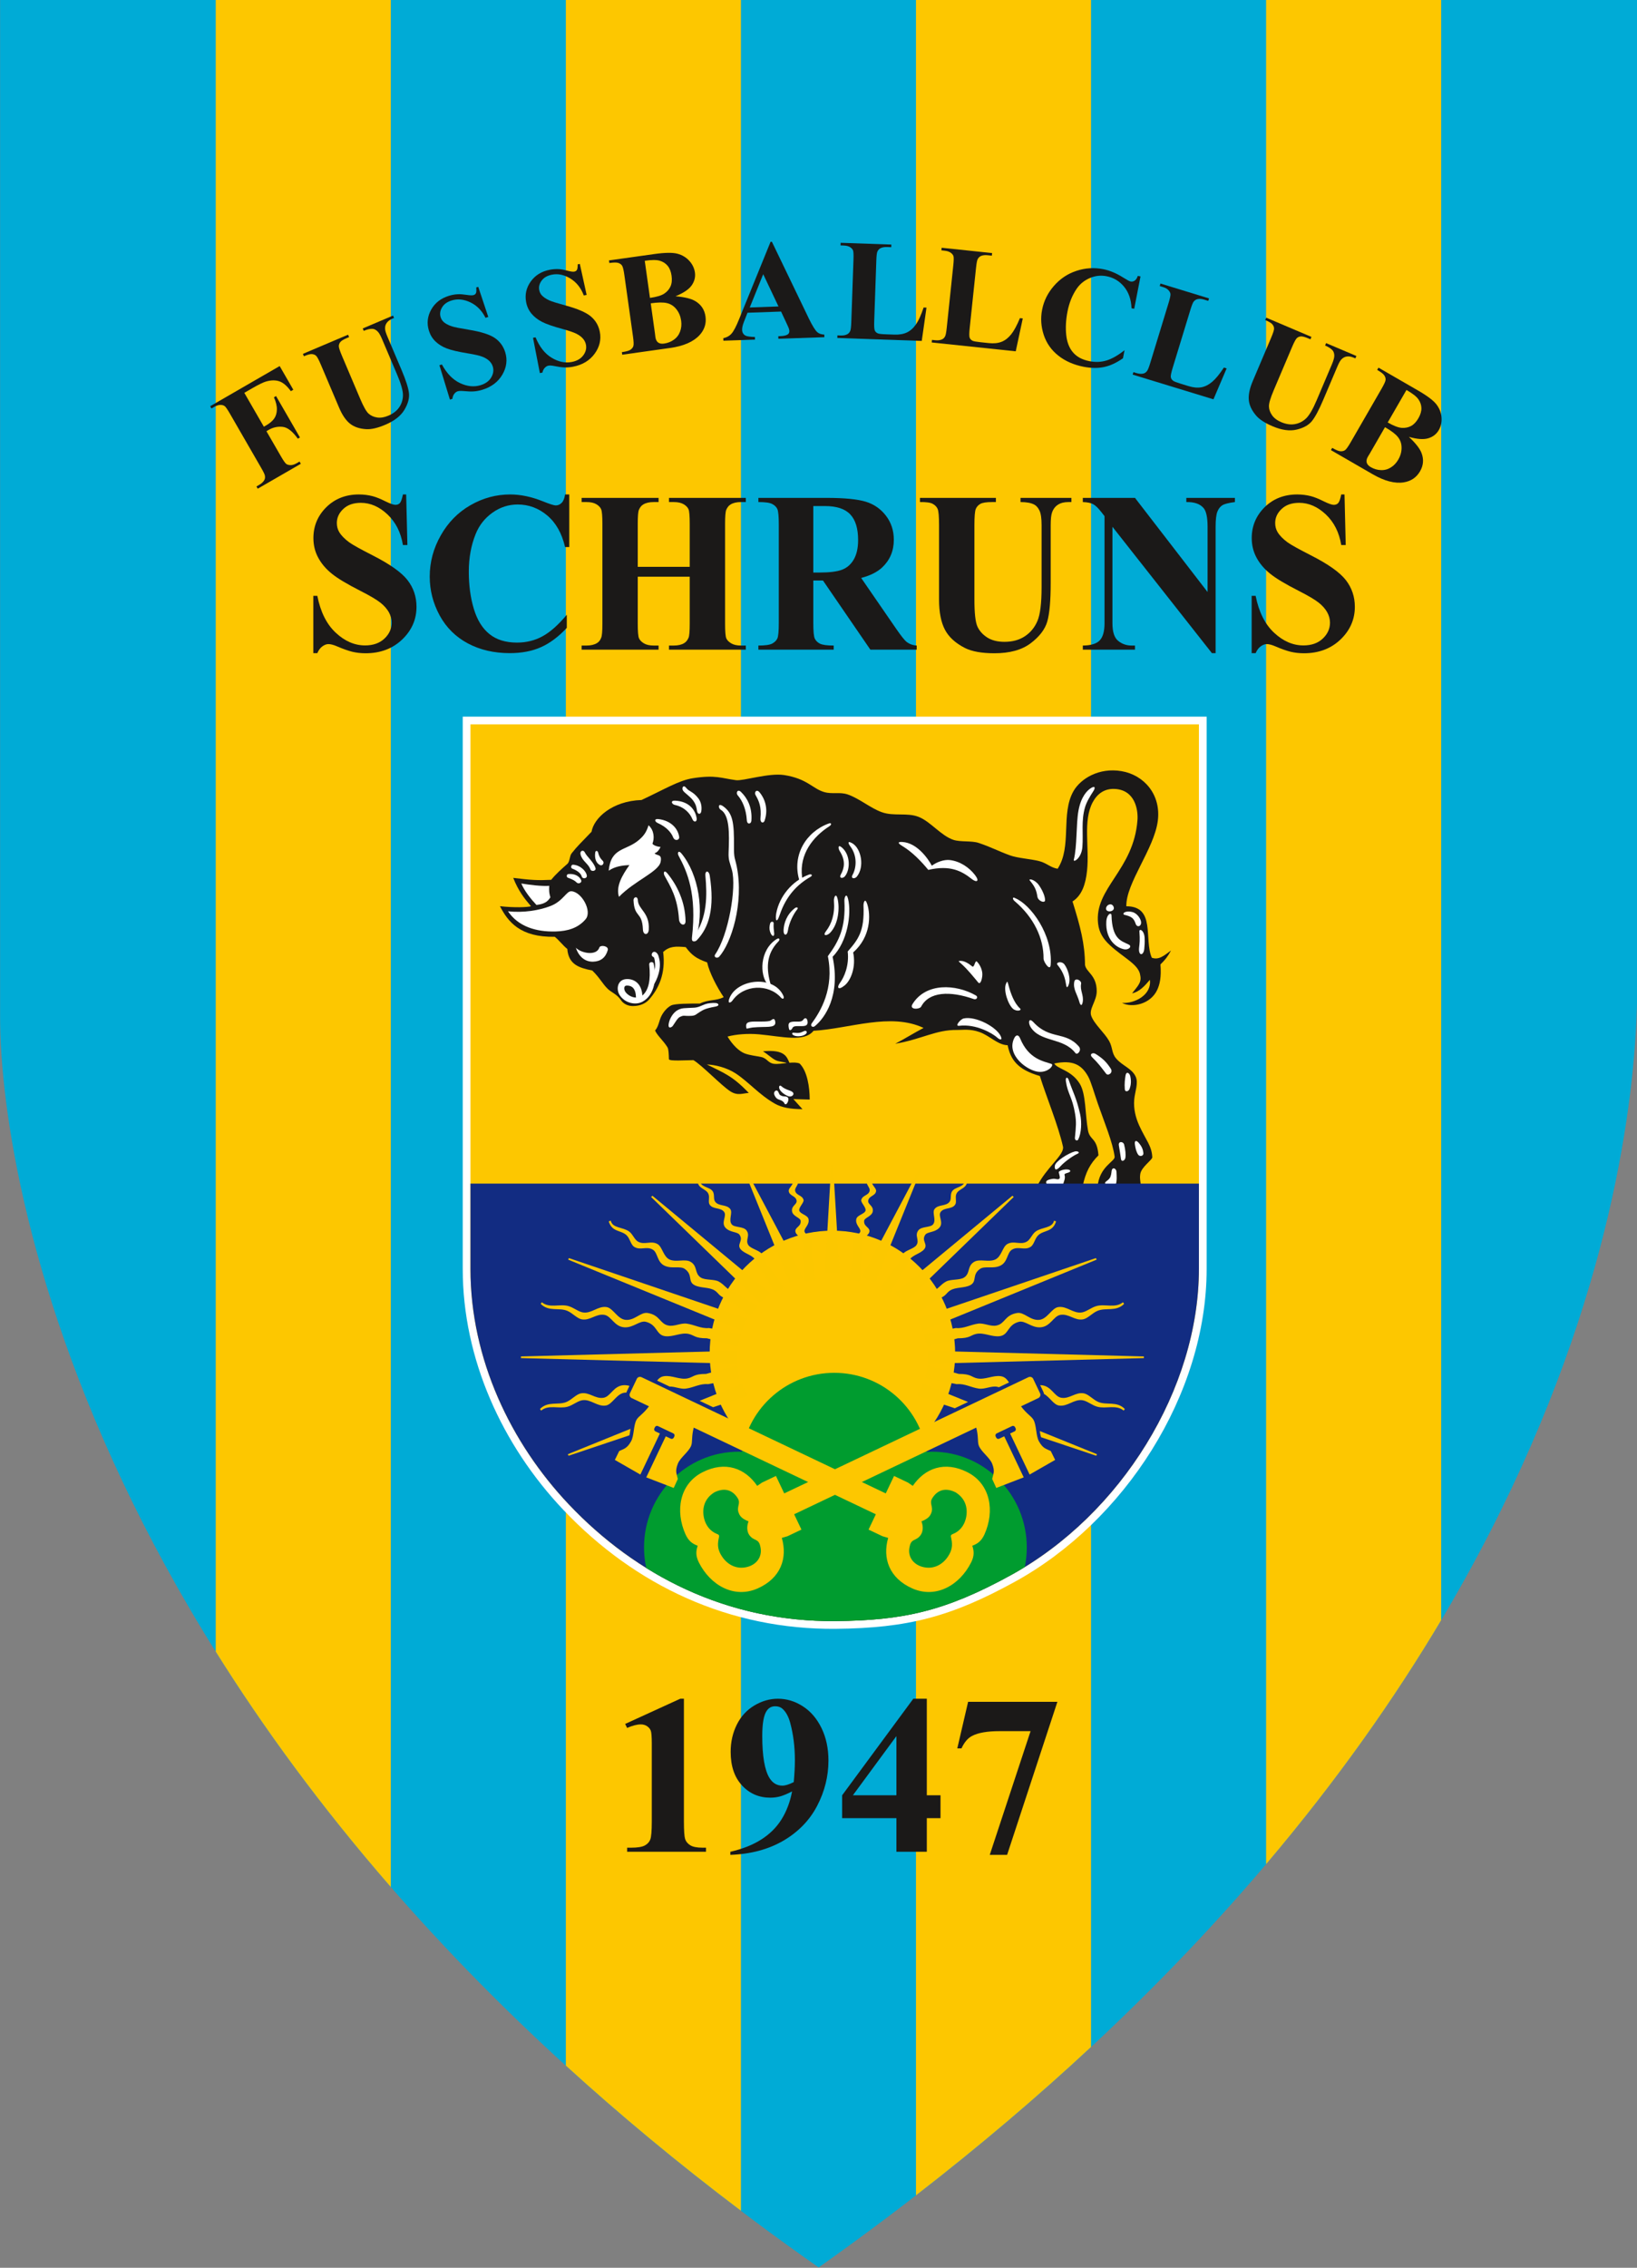 <?xml version="1.0" encoding="UTF-8"?>
<svg xmlns="http://www.w3.org/2000/svg" xmlns:xlink="http://www.w3.org/1999/xlink" width="409.6pt" height="567pt" viewBox="0 0 409.6 567" version="1.1">
<rect x="0" y="0" width="409.6" height="567" fill="#808080" stroke="none"/>
<g id="surface1">
<path style=" stroke:none;fill-rule:evenodd;fill:rgb(0%,66.992%,83.984%);fill-opacity:1;" d="M 409.648 -0.02 L 0.027 -0.02 L 0.027 254.27 C 0.027 299.316 26.918 442.223 204.84 566.91 C 393.879 433.215 409.648 288.344 409.648 246.68 Z M 409.648 -0.02 "/>
<path style=" stroke:none;fill-rule:evenodd;fill:rgb(99.219%,78.125%,0%);fill-opacity:1;" d="M 97.785 -0.02 L 53.98 -0.02 L 53.98 412.945 C 65.902 431.984 80.336 451.758 97.785 471.797 Z M 97.785 -0.02 "/>
<path style=" stroke:none;fill-rule:evenodd;fill:rgb(99.219%,78.125%,0%);fill-opacity:1;" d="M 185.391 -0.02 L 141.586 -0.02 L 141.586 516.457 C 154.93 528.609 169.492 540.738 185.391 552.742 Z M 185.391 -0.02 "/>
<path style=" stroke:none;fill-rule:evenodd;fill:rgb(99.219%,78.125%,0%);fill-opacity:1;" d="M 272.992 -0.02 L 229.191 -0.02 L 229.191 548.891 C 245.148 536.543 259.711 524.145 272.992 511.785 Z M 272.992 -0.02 "/>
<path style=" stroke:none;fill-rule:evenodd;fill:rgb(99.219%,78.125%,0%);fill-opacity:1;" d="M 360.598 -0.02 L 316.797 -0.02 L 316.797 466.086 C 334.547 445.164 348.934 424.68 360.598 405.09 Z M 360.598 -0.02 "/>
<path style=" stroke:none;fill-rule:evenodd;fill:rgb(10.594%,9.813%,9.424%);fill-opacity:1;" d="M 171.125 424.719 L 171.125 455.379 C 171.125 457.68 171.23 459.152 171.426 459.797 C 171.633 460.43 172.059 460.945 172.703 461.352 C 173.344 461.758 174.383 461.965 175.797 461.965 L 176.656 461.965 L 176.656 462.984 L 156.914 462.984 L 156.914 461.965 L 157.914 461.965 C 159.516 461.965 160.66 461.777 161.34 461.41 C 162.02 461.043 162.48 460.531 162.719 459.891 C 162.961 459.246 163.086 457.738 163.086 455.379 L 163.086 435.949 C 163.086 434.211 163 433.125 162.832 432.703 C 162.668 432.27 162.359 431.898 161.906 431.586 C 161.453 431.285 160.934 431.137 160.348 431.137 C 159.406 431.137 158.262 431.43 156.914 432.023 L 156.422 431.023 L 170.211 424.719 Z M 171.125 424.719 "/>
<path style=" stroke:none;fill-rule:evenodd;fill:rgb(10.594%,9.813%,9.424%);fill-opacity:1;" d="M 182.742 463.758 L 182.742 462.984 C 185.801 462.285 188.395 461.25 190.52 459.891 C 192.652 458.52 194.34 456.84 195.578 454.832 C 196.824 452.82 197.699 450.508 198.191 447.887 C 197.051 448.48 196.078 448.887 195.273 449.121 C 194.473 449.348 193.633 449.461 192.746 449.461 C 189.906 449.461 187.547 448.441 185.66 446.395 C 183.762 444.348 182.82 441.555 182.82 437.996 C 182.82 435.523 183.336 433.258 184.355 431.203 C 185.375 429.152 186.84 427.559 188.734 426.418 C 190.633 425.285 192.605 424.719 194.652 424.719 C 196.852 424.719 198.918 425.352 200.871 426.605 C 202.824 427.852 204.391 429.672 205.551 432.051 C 206.711 434.43 207.289 437.137 207.289 440.176 C 207.289 444.121 206.344 447.895 204.457 451.512 C 202.57 455.125 199.75 458.02 196.012 460.211 C 192.266 462.391 187.848 463.57 182.742 463.758 Z M 198.605 445.566 C 198.793 443.508 198.891 441.688 198.891 440.117 C 198.891 436.77 198.504 433.645 197.719 430.746 C 197.285 429.145 196.625 427.965 195.758 427.207 C 195.305 426.805 194.699 426.605 193.965 426.605 C 193.039 426.605 192.32 427 191.812 427.785 C 191.086 428.879 190.727 430.945 190.727 434.016 C 190.727 439.121 191.34 442.641 192.559 444.574 C 193.352 445.828 194.414 446.449 195.758 446.449 C 196.484 446.449 197.426 446.16 198.605 445.566 Z M 198.605 445.566 "/>
<path style=" stroke:none;fill-rule:evenodd;fill:rgb(10.594%,9.813%,9.424%);fill-opacity:1;" d="M 210.715 448.859 L 228.523 424.719 L 231.902 424.719 L 231.902 448.859 L 235.328 448.859 L 235.328 454.578 L 231.902 454.578 L 231.902 462.984 L 224.293 462.984 L 224.293 454.578 L 210.715 454.578 Z M 213.406 448.859 L 224.293 448.859 L 224.293 434.07 Z M 213.406 448.859 "/>
<path style=" stroke:none;fill-rule:evenodd;fill:rgb(10.594%,9.813%,9.424%);fill-opacity:1;" d="M 247.652 463.758 L 257.863 432.824 L 250.086 432.824 C 247.047 432.824 244.766 433.219 243.234 434.016 C 242.16 434.562 241.281 435.609 240.574 437.137 L 239.527 437.137 L 242.234 425.492 L 264.574 425.492 L 251.992 463.758 Z M 247.652 463.758 "/>
<path style=" stroke:none;fill-rule:evenodd;fill:rgb(10.594%,9.813%,9.424%);fill-opacity:1;" d="M 101.629 123.625 L 101.938 136.273 L 100.816 136.273 C 100.297 133.102 99.008 130.551 96.949 128.613 C 94.891 126.684 92.68 125.719 90.289 125.719 C 88.441 125.719 86.98 126.223 85.902 127.246 C 84.82 128.258 84.281 129.434 84.281 130.762 C 84.281 131.59 84.477 132.344 84.855 132.996 C 85.375 133.875 86.219 134.742 87.379 135.594 C 88.23 136.215 90.195 137.301 93.273 138.871 C 97.578 141.059 100.48 143.121 101.98 145.059 C 103.477 146.996 104.215 149.215 104.215 151.715 C 104.215 154.887 103.012 157.617 100.621 159.902 C 98.219 162.184 95.172 163.332 91.484 163.332 C 90.324 163.332 89.223 163.207 88.191 162.969 C 87.164 162.719 85.867 162.262 84.309 161.594 C 83.441 161.219 82.727 161.039 82.168 161.039 C 81.699 161.039 81.199 161.219 80.68 161.594 C 80.152 161.965 79.723 162.539 79.398 163.301 L 78.398 163.301 L 78.398 148.977 L 79.398 148.977 C 80.195 153.008 81.727 156.07 84.004 158.191 C 86.273 160.312 88.723 161.371 91.344 161.371 C 93.371 161.371 94.984 160.801 96.191 159.664 C 97.395 158.527 97.996 157.199 97.996 155.691 C 97.996 154.793 97.766 153.922 97.305 153.082 C 96.84 152.25 96.145 151.449 95.199 150.695 C 94.254 149.941 92.594 148.957 90.203 147.742 C 86.859 146.043 84.449 144.602 82.984 143.406 C 81.512 142.211 80.391 140.875 79.605 139.402 C 78.812 137.934 78.418 136.309 78.418 134.531 C 78.418 131.516 79.5 128.938 81.652 126.805 C 83.809 124.688 86.527 123.625 89.797 123.625 C 90.992 123.625 92.152 123.77 93.273 124.066 C 94.125 124.293 95.16 124.703 96.375 125.316 C 97.598 125.918 98.461 126.223 98.941 126.223 C 99.414 126.223 99.785 126.07 100.055 125.773 C 100.332 125.48 100.582 124.762 100.816 123.625 Z M 101.629 123.625 "/>
<path style=" stroke:none;fill-rule:evenodd;fill:rgb(10.594%,9.813%,9.424%);fill-opacity:1;" d="M 142.441 123.625 L 142.441 136.77 L 141.383 136.77 C 140.586 133.34 139.105 130.715 136.926 128.879 C 134.758 127.055 132.293 126.137 129.539 126.137 C 127.242 126.137 125.141 126.816 123.223 128.18 C 121.305 129.547 119.895 131.324 119.012 133.531 C 117.875 136.348 117.301 139.48 117.301 142.93 C 117.301 146.32 117.715 149.414 118.551 152.203 C 119.387 154.992 120.684 157.102 122.461 158.527 C 124.23 159.961 126.531 160.664 129.355 160.664 C 131.672 160.664 133.793 160.148 135.723 159.098 C 137.648 158.059 139.68 156.262 141.82 153.703 L 141.82 156.98 C 139.754 159.195 137.602 160.809 135.371 161.801 C 133.129 162.805 130.523 163.301 127.531 163.301 C 123.609 163.301 120.117 162.488 117.066 160.867 C 114.02 159.242 111.664 156.91 110.008 153.875 C 108.355 150.828 107.523 147.59 107.523 144.16 C 107.523 140.539 108.441 137.113 110.285 133.863 C 112.121 130.617 114.594 128.094 117.715 126.309 C 120.84 124.512 124.156 123.625 127.668 123.625 C 130.254 123.625 132.988 124.199 135.871 125.355 C 137.539 126.023 138.598 126.367 139.051 126.367 C 139.625 126.367 140.125 126.148 140.551 125.707 C 140.977 125.27 141.254 124.57 141.383 123.625 Z M 142.441 123.625 "/>
<path style=" stroke:none;fill-rule:evenodd;fill:rgb(10.594%,9.813%,9.424%);fill-opacity:1;" d="M 159.574 144.191 L 159.574 155.938 C 159.574 157.879 159.68 159.09 159.883 159.578 C 160.094 160.062 160.504 160.484 161.105 160.848 C 161.719 161.219 162.531 161.402 163.562 161.402 L 164.785 161.402 L 164.785 162.434 L 145.535 162.434 L 145.535 161.402 L 146.762 161.402 C 147.824 161.402 148.688 161.199 149.336 160.809 C 149.809 160.551 150.172 160.102 150.422 159.461 C 150.625 159.023 150.727 157.848 150.727 155.938 L 150.727 130.98 C 150.727 129.039 150.625 127.828 150.422 127.34 C 150.227 126.852 149.816 126.434 149.215 126.07 C 148.613 125.707 147.789 125.527 146.762 125.527 L 145.535 125.527 L 145.535 124.484 L 164.785 124.484 L 164.785 125.527 L 163.562 125.527 C 162.492 125.527 161.633 125.719 160.984 126.109 C 160.512 126.375 160.141 126.816 159.871 127.457 C 159.668 127.906 159.574 129.078 159.574 130.98 L 159.574 141.727 L 172.578 141.727 L 172.578 130.98 C 172.578 129.039 172.477 127.828 172.281 127.34 C 172.078 126.852 171.668 126.434 171.059 126.07 C 170.438 125.707 169.621 125.527 168.582 125.527 L 167.387 125.527 L 167.387 124.484 L 186.617 124.484 L 186.617 125.527 L 185.422 125.527 C 184.336 125.527 183.473 125.719 182.836 126.109 C 182.371 126.375 182 126.816 181.723 127.457 C 181.527 127.906 181.426 129.078 181.426 130.98 L 181.426 155.938 C 181.426 157.879 181.527 159.09 181.723 159.578 C 181.926 160.062 182.336 160.484 182.949 160.848 C 183.566 161.219 184.383 161.402 185.422 161.402 L 186.617 161.402 L 186.617 162.434 L 167.387 162.434 L 167.387 161.402 L 168.582 161.402 C 169.668 161.402 170.531 161.199 171.168 160.809 C 171.629 160.551 172 160.102 172.281 159.461 C 172.477 159.023 172.578 157.848 172.578 155.938 L 172.578 144.191 Z M 159.574 144.191 "/>
<path style=" stroke:none;fill-rule:evenodd;fill:rgb(10.594%,9.813%,9.424%);fill-opacity:1;" d="M 203.5 145.137 L 203.5 155.777 C 203.5 157.828 203.621 159.117 203.863 159.645 C 204.113 160.18 204.539 160.609 205.148 160.926 C 205.77 161.238 206.918 161.402 208.605 161.402 L 208.605 162.434 L 189.758 162.434 L 189.758 161.402 C 191.461 161.402 192.609 161.238 193.223 160.906 C 193.824 160.578 194.254 160.16 194.504 159.633 C 194.742 159.109 194.863 157.828 194.863 155.777 L 194.863 131.152 C 194.863 129.098 194.742 127.809 194.504 127.273 C 194.254 126.738 193.824 126.32 193.203 126.004 C 192.594 125.68 191.445 125.527 189.758 125.527 L 189.758 124.484 L 206.863 124.484 C 211.32 124.484 214.574 124.809 216.641 125.441 C 218.695 126.07 220.383 127.246 221.691 128.957 C 222.988 130.656 223.645 132.66 223.645 134.953 C 223.645 137.754 222.664 140.062 220.707 141.898 C 219.457 143.051 217.715 143.922 215.473 144.496 L 224.324 157.34 C 225.48 159.004 226.305 160.035 226.789 160.445 C 227.539 161.027 228.391 161.344 229.371 161.402 L 229.371 162.434 L 217.781 162.434 L 205.918 145.137 Z M 203.5 126.527 L 203.5 143.148 L 205.047 143.148 C 207.559 143.148 209.441 142.918 210.691 142.441 C 211.941 141.965 212.926 141.105 213.637 139.863 C 214.352 138.621 214.711 137.008 214.711 135.012 C 214.711 132.117 214.055 129.988 212.738 128.602 C 211.434 127.215 209.32 126.527 206.398 126.527 Z M 203.5 126.527 "/>
<path style=" stroke:none;fill-rule:evenodd;fill:rgb(10.594%,9.813%,9.424%);fill-opacity:1;" d="M 230.188 124.484 L 249.188 124.484 L 249.188 125.527 L 248.238 125.527 C 246.812 125.527 245.832 125.68 245.293 125.984 C 244.754 126.289 244.375 126.719 244.152 127.254 C 243.93 127.797 243.812 129.156 243.812 131.316 L 243.812 149.891 C 243.812 153.293 244.062 155.535 244.562 156.645 C 245.062 157.742 245.879 158.648 247.016 159.387 C 248.156 160.109 249.594 160.473 251.336 160.473 C 253.328 160.473 255.023 160.016 256.422 159.09 C 257.832 158.164 258.879 156.895 259.574 155.27 C 260.27 153.645 260.621 150.82 260.621 146.789 L 260.621 131.316 C 260.621 129.613 260.445 128.402 260.102 127.676 C 259.758 126.949 259.32 126.445 258.805 126.168 C 257.988 125.734 256.84 125.527 255.348 125.527 L 255.348 124.484 L 268.082 124.484 L 268.082 125.527 L 267.32 125.527 C 266.293 125.527 265.43 125.734 264.746 126.168 C 264.059 126.594 263.559 127.234 263.25 128.094 C 263.02 128.695 262.898 129.766 262.898 131.316 L 262.898 145.727 C 262.898 150.188 262.613 153.406 262.047 155.383 C 261.473 157.359 260.082 159.176 257.879 160.836 C 255.672 162.5 252.648 163.332 248.832 163.332 C 245.656 163.332 243.191 162.891 241.445 162.012 C 239.086 160.816 237.406 159.289 236.426 157.426 C 235.449 155.555 234.961 153.055 234.961 149.891 L 234.961 131.316 C 234.961 129.137 234.848 127.781 234.609 127.246 C 234.375 126.711 233.969 126.289 233.383 125.973 C 232.809 125.648 231.746 125.508 230.188 125.527 Z M 230.188 124.484 "/>
<path style=" stroke:none;fill-rule:evenodd;fill:rgb(10.594%,9.813%,9.424%);fill-opacity:1;" d="M 283.992 124.484 L 302.152 148.02 L 302.152 131.707 C 302.152 129.434 301.84 127.895 301.211 127.094 C 300.34 126.012 298.883 125.488 296.836 125.527 L 296.836 124.484 L 308.992 124.484 L 308.992 125.527 C 307.434 125.727 306.398 125.992 305.859 126.32 C 305.324 126.645 304.906 127.18 304.609 127.914 C 304.312 128.648 304.164 129.918 304.164 131.707 L 304.164 163.301 L 303.238 163.301 L 278.348 131.707 L 278.348 155.832 C 278.348 158.008 278.828 159.48 279.801 160.246 C 280.766 161.02 281.879 161.402 283.121 161.402 L 283.992 161.402 L 283.992 162.434 L 270.934 162.434 L 270.934 161.402 C 272.965 161.383 274.371 160.953 275.168 160.109 C 275.965 159.27 276.367 157.848 276.367 155.832 L 276.367 129.051 L 275.578 128.039 C 274.797 127.035 274.113 126.375 273.512 126.051 C 272.918 125.734 272.055 125.566 270.934 125.527 L 270.934 124.484 Z M 283.992 124.484 "/>
<path style=" stroke:none;fill-rule:evenodd;fill:rgb(10.594%,9.813%,9.424%);fill-opacity:1;" d="M 336.414 123.625 L 336.719 136.273 L 335.598 136.273 C 335.078 133.102 333.789 130.551 331.734 128.613 C 329.676 126.684 327.461 125.719 325.07 125.719 C 323.227 125.719 321.762 126.223 320.688 127.246 C 319.602 128.258 319.066 129.434 319.066 130.762 C 319.066 131.59 319.258 132.344 319.641 132.996 C 320.16 133.875 321.004 134.742 322.16 135.594 C 323.016 136.215 324.977 137.301 328.055 138.871 C 332.363 141.059 335.266 143.121 336.766 145.059 C 338.258 146.996 339 149.215 339 151.715 C 339 154.887 337.793 157.617 335.402 159.902 C 333.004 162.184 329.957 163.332 326.266 163.332 C 325.105 163.332 324.004 163.207 322.977 162.969 C 321.945 162.719 320.648 162.262 319.094 161.594 C 318.223 161.219 317.508 161.039 316.953 161.039 C 316.48 161.039 315.98 161.219 315.461 161.594 C 314.934 161.965 314.508 162.539 314.18 163.301 L 313.18 163.301 L 313.18 148.977 L 314.18 148.977 C 314.98 153.008 316.508 156.07 318.789 158.191 C 321.059 160.312 323.504 161.371 326.129 161.371 C 328.156 161.371 329.77 160.801 330.973 159.664 C 332.18 158.527 332.781 157.199 332.781 155.691 C 332.781 154.793 332.551 153.922 332.086 153.082 C 331.621 152.25 330.926 151.449 329.98 150.695 C 329.035 149.941 327.379 148.957 324.988 147.742 C 321.645 146.043 319.234 144.602 317.77 143.406 C 316.297 142.211 315.176 140.875 314.387 139.402 C 313.598 137.934 313.199 136.309 313.199 134.531 C 313.199 131.516 314.285 128.938 316.434 126.805 C 318.594 124.688 321.309 123.625 324.582 123.625 C 325.773 123.625 326.934 123.77 328.055 124.066 C 328.906 124.293 329.945 124.703 331.16 125.316 C 332.383 125.918 333.246 126.223 333.727 126.223 C 334.199 126.223 334.57 126.07 334.84 125.773 C 335.117 125.48 335.367 124.762 335.598 123.625 Z M 336.414 123.625 "/>
<path style=" stroke:none;fill-rule:evenodd;fill:rgb(10.594%,9.813%,9.424%);fill-opacity:1;" d="M 61.129 98.215 L 66.02 106.688 L 66.617 106.344 C 67.523 105.816 68.191 105.246 68.609 104.645 C 69.031 104.031 69.254 103.289 69.277 102.41 C 69.305 101.531 69.062 100.5 68.543 99.328 L 69.07 99.023 L 75.051 109.375 L 74.52 109.68 C 73.199 107.832 71.934 106.848 70.715 106.723 C 69.5 106.594 68.348 106.836 67.262 107.461 L 66.664 107.809 L 70.309 114.117 C 70.918 115.172 71.359 115.793 71.625 115.992 C 71.898 116.188 72.258 116.285 72.711 116.289 C 73.164 116.297 73.684 116.129 74.262 115.797 L 74.945 115.398 L 75.27 115.961 L 64.488 122.184 L 64.168 121.621 L 64.852 121.227 C 65.449 120.883 65.867 120.496 66.109 120.07 C 66.293 119.781 66.355 119.418 66.293 118.988 C 66.27 118.684 65.953 118.016 65.352 116.98 L 57.523 103.418 C 56.914 102.367 56.484 101.734 56.215 101.539 C 55.953 101.336 55.594 101.238 55.145 101.238 C 54.688 101.238 54.172 101.402 53.598 101.734 L 52.91 102.129 L 52.586 101.566 L 69.977 91.523 L 73.391 97.441 L 72.77 97.801 C 71.824 96.492 70.867 95.672 69.902 95.34 C 68.93 95.008 67.82 95.027 66.555 95.391 C 65.859 95.59 64.688 96.16 63.047 97.109 Z M 61.129 98.215 "/>
<path style=" stroke:none;fill-rule:evenodd;fill:rgb(10.594%,9.813%,9.424%);fill-opacity:1;" d="M 75.785 88.477 L 87.094 83.68 L 87.348 84.281 L 86.789 84.52 C 85.938 84.879 85.391 85.215 85.148 85.527 C 84.902 85.84 84.781 86.184 84.777 86.551 C 84.777 86.918 85.039 87.734 85.57 88.98 L 90.125 99.711 C 90.957 101.672 91.656 102.906 92.227 103.418 C 92.793 103.926 93.5 104.246 94.359 104.383 C 95.215 104.516 96.16 104.359 97.195 103.918 C 98.383 103.418 99.277 102.723 99.887 101.836 C 100.496 100.945 100.809 99.945 100.824 98.832 C 100.84 97.719 100.359 95.996 99.371 93.668 L 95.574 84.734 C 95.16 83.75 94.758 83.094 94.375 82.762 C 93.992 82.43 93.609 82.246 93.23 82.219 C 92.641 82.176 91.906 82.348 91.016 82.723 L 90.762 82.121 L 98.34 78.902 L 98.598 79.504 L 98.145 79.695 C 97.531 79.957 97.07 80.297 96.77 80.719 C 96.465 81.141 96.324 81.637 96.355 82.207 C 96.363 82.613 96.555 83.262 96.934 84.156 L 100.465 92.48 C 101.559 95.055 102.176 96.988 102.324 98.273 C 102.469 99.559 102.086 100.961 101.18 102.477 C 100.273 103.992 98.68 105.234 96.406 106.199 C 94.516 107.004 92.941 107.371 91.688 107.305 C 89.988 107.215 88.617 106.754 87.574 105.926 C 86.535 105.094 85.633 103.77 84.855 101.945 L 80.301 91.219 C 79.77 89.957 79.367 89.203 79.094 88.953 C 78.824 88.703 78.48 88.566 78.055 88.531 C 77.633 88.488 76.965 88.676 76.043 89.078 Z M 75.785 88.477 "/>
<path style=" stroke:none;fill-rule:evenodd;fill:rgb(10.594%,9.813%,9.424%);fill-opacity:1;" d="M 119.664 71.719 L 122.176 79.246 L 121.48 79.457 C 120.578 77.652 119.312 76.367 117.688 75.594 C 116.062 74.824 114.512 74.664 113.035 75.117 C 111.895 75.465 111.082 76.043 110.605 76.859 C 110.121 77.676 110.004 78.48 110.246 79.277 C 110.398 79.777 110.66 80.191 111.012 80.508 C 111.496 80.938 112.176 81.301 113.047 81.59 C 113.688 81.801 115.105 82.086 117.293 82.441 C 120.359 82.941 122.531 83.629 123.816 84.508 C 125.094 85.391 125.957 86.582 126.418 88.082 C 127 89.984 126.758 91.852 125.695 93.672 C 124.629 95.496 122.953 96.758 120.676 97.457 C 119.957 97.676 119.254 97.809 118.574 97.859 C 117.891 97.906 117.004 97.875 115.922 97.77 C 115.312 97.711 114.84 97.738 114.496 97.84 C 114.203 97.934 113.926 98.133 113.672 98.457 C 113.414 98.781 113.258 99.203 113.195 99.723 L 112.578 99.91 L 109.949 91.316 L 110.57 91.129 C 111.801 93.395 113.309 94.945 115.105 95.785 C 116.898 96.629 118.609 96.805 120.23 96.309 C 121.484 95.926 122.375 95.277 122.91 94.367 C 123.449 93.457 123.578 92.547 123.301 91.641 C 123.137 91.102 122.832 90.625 122.395 90.207 C 121.953 89.797 121.379 89.445 120.652 89.172 C 119.93 88.898 118.727 88.621 117.023 88.344 C 114.645 87.957 112.891 87.547 111.766 87.109 C 110.633 86.672 109.695 86.082 108.938 85.348 C 108.18 84.613 107.637 83.715 107.312 82.648 C 106.758 80.84 106.953 79.086 107.895 77.402 C 108.84 75.723 110.324 74.574 112.348 73.953 C 113.086 73.727 113.828 73.594 114.578 73.562 C 115.148 73.535 115.863 73.586 116.727 73.723 C 117.594 73.852 118.184 73.875 118.48 73.781 C 118.773 73.695 118.973 73.531 119.086 73.305 C 119.203 73.074 119.227 72.598 119.16 71.871 Z M 119.664 71.719 "/>
<path style=" stroke:none;fill-rule:evenodd;fill:rgb(10.594%,9.813%,9.424%);fill-opacity:1;" d="M 145.078 65.984 L 146.785 73.734 L 146.074 73.871 C 145.367 71.984 144.242 70.57 142.707 69.633 C 141.168 68.699 139.648 68.375 138.129 68.672 C 136.961 68.898 136.09 69.391 135.531 70.152 C 134.965 70.914 134.762 71.703 134.922 72.52 C 135.02 73.031 135.234 73.469 135.555 73.824 C 135.988 74.301 136.629 74.734 137.465 75.113 C 138.082 75.391 139.461 75.816 141.598 76.402 C 144.594 77.219 146.684 78.133 147.871 79.141 C 149.047 80.148 149.785 81.426 150.082 82.965 C 150.461 84.918 150.027 86.75 148.781 88.449 C 147.531 90.152 145.73 91.234 143.391 91.688 C 142.656 91.832 141.941 91.891 141.262 91.871 C 140.578 91.848 139.699 91.723 138.629 91.504 C 138.031 91.383 137.559 91.359 137.207 91.426 C 136.906 91.484 136.609 91.656 136.324 91.953 C 136.035 92.246 135.832 92.652 135.719 93.16 L 135.082 93.285 L 133.367 84.461 L 134.004 84.34 C 134.992 86.723 136.328 88.422 138.031 89.445 C 139.723 90.473 141.406 90.824 143.07 90.5 C 144.355 90.25 145.312 89.699 145.941 88.848 C 146.57 88 146.793 87.109 146.613 86.18 C 146.504 85.625 146.254 85.121 145.859 84.66 C 145.465 84.203 144.93 83.797 144.238 83.449 C 143.547 83.098 142.375 82.699 140.715 82.246 C 138.387 81.613 136.684 81.023 135.613 80.469 C 134.535 79.914 133.664 79.227 132.988 78.422 C 132.309 77.609 131.863 76.66 131.652 75.566 C 131.289 73.707 131.668 71.984 132.777 70.41 C 133.895 68.836 135.492 67.848 137.566 67.445 C 138.328 67.297 139.078 67.242 139.828 67.285 C 140.395 67.32 141.102 67.445 141.945 67.672 C 142.793 67.895 143.379 67.977 143.684 67.914 C 143.984 67.859 144.203 67.719 144.336 67.504 C 144.477 67.285 144.551 66.812 144.562 66.086 Z M 145.078 65.984 "/>
<path style=" stroke:none;fill-rule:evenodd;fill:rgb(10.594%,9.813%,9.424%);fill-opacity:1;" d="M 169.023 74.07 C 171.332 74.27 172.996 74.684 174 75.301 C 175.449 76.172 176.289 77.445 176.523 79.125 C 176.773 80.902 176.266 82.469 175.008 83.824 C 173.453 85.477 171.004 86.535 167.672 87 L 155.688 88.688 L 155.598 88.047 C 156.691 87.891 157.414 87.688 157.777 87.426 C 158.133 87.168 158.367 86.871 158.477 86.52 C 158.594 86.172 158.559 85.367 158.379 84.09 L 156.227 68.793 C 156.047 67.516 155.859 66.727 155.652 66.414 C 155.449 66.105 155.137 65.883 154.715 65.742 C 154.297 65.598 153.547 65.605 152.469 65.758 L 152.375 65.109 L 163.676 63.523 C 166.375 63.141 168.328 63.117 169.516 63.441 C 170.711 63.762 171.695 64.355 172.477 65.219 C 173.262 66.082 173.727 67.059 173.879 68.133 C 174.039 69.273 173.77 70.34 173.07 71.344 C 172.375 72.344 171.027 73.254 169.023 74.07 Z M 162.629 74.48 C 164.277 74.25 165.461 73.898 166.191 73.422 C 166.922 72.938 167.449 72.328 167.773 71.602 C 168.098 70.871 168.184 69.98 168.035 68.938 C 167.891 67.898 167.562 67.074 167.059 66.461 C 166.555 65.852 165.898 65.43 165.082 65.188 C 164.27 64.945 163.016 64.953 161.328 65.203 Z M 162.824 75.84 L 163.883 83.402 L 163.988 84.277 C 164.078 84.898 164.297 85.352 164.664 85.629 C 165.027 85.898 165.52 85.992 166.148 85.902 C 167.074 85.773 167.898 85.453 168.625 84.926 C 169.352 84.406 169.867 83.723 170.172 82.879 C 170.484 82.043 170.57 81.145 170.434 80.18 C 170.277 79.078 169.883 78.121 169.25 77.324 C 168.617 76.523 167.832 76.008 166.887 75.785 C 165.949 75.559 164.59 75.582 162.824 75.84 Z M 162.824 75.84 "/>
<path style=" stroke:none;fill-rule:evenodd;fill:rgb(10.594%,9.813%,9.424%);fill-opacity:1;" d="M 195.434 77.898 L 187.031 78.195 L 186.113 80.547 C 185.809 81.328 185.672 81.969 185.688 82.473 C 185.711 83.145 185.996 83.625 186.547 83.918 C 186.867 84.098 187.648 84.211 188.895 84.262 L 188.914 84.91 L 181.004 85.184 L 180.98 84.539 C 181.828 84.379 182.52 84 183.047 83.398 C 183.578 82.805 184.219 81.586 184.957 79.742 L 192.805 60.461 L 193.141 60.449 L 202.395 79.66 C 203.281 81.48 203.992 82.621 204.535 83.082 C 204.953 83.434 205.52 83.621 206.246 83.656 L 206.27 84.305 L 194.762 84.703 L 194.738 84.059 L 195.211 84.043 C 196.133 84.012 196.781 83.855 197.145 83.586 C 197.395 83.391 197.516 83.117 197.504 82.762 C 197.496 82.555 197.453 82.34 197.375 82.121 C 197.348 82.012 197.156 81.582 196.801 80.82 Z M 194.789 76.621 L 190.965 68.555 L 187.598 76.875 Z M 194.789 76.621 "/>
<path style=" stroke:none;fill-rule:evenodd;fill:rgb(10.594%,9.813%,9.424%);fill-opacity:1;" d="M 231.82 76.914 L 230.637 85.238 L 209.508 84.5 L 209.531 83.852 L 210.32 83.883 C 211.012 83.906 211.574 83.801 212 83.566 C 212.309 83.418 212.555 83.145 212.734 82.746 C 212.871 82.477 212.961 81.742 213.004 80.543 L 213.551 64.895 C 213.594 63.68 213.555 62.918 213.438 62.609 C 213.316 62.297 213.07 62.027 212.684 61.781 C 212.301 61.543 211.773 61.41 211.105 61.387 L 210.316 61.359 L 210.34 60.707 L 223.027 61.148 L 223.008 61.801 L 221.969 61.766 C 221.277 61.742 220.719 61.844 220.285 62.074 C 219.98 62.23 219.73 62.5 219.539 62.895 C 219.402 63.168 219.312 63.906 219.27 65.094 L 218.742 80.254 C 218.699 81.469 218.742 82.25 218.871 82.586 C 219 82.926 219.262 83.188 219.668 83.363 C 219.961 83.48 220.664 83.555 221.785 83.59 L 223.766 83.66 C 225.031 83.707 226.09 83.52 226.953 83.105 C 227.805 82.691 228.559 82.016 229.207 81.074 C 229.855 80.137 230.484 78.746 231.102 76.887 Z M 231.82 76.914 "/>
<path style=" stroke:none;fill-rule:evenodd;fill:rgb(10.594%,9.813%,9.424%);fill-opacity:1;" d="M 255.914 79.613 L 254.152 87.836 L 233.129 85.625 L 233.195 84.98 L 233.98 85.062 C 234.668 85.137 235.234 85.07 235.676 84.867 C 236 84.738 236.262 84.484 236.469 84.102 C 236.625 83.84 236.766 83.113 236.891 81.922 L 238.527 66.352 C 238.656 65.141 238.668 64.375 238.574 64.059 C 238.477 63.742 238.25 63.453 237.879 63.184 C 237.516 62.918 236.996 62.75 236.332 62.68 L 235.547 62.598 L 235.617 61.945 L 248.242 63.273 L 248.176 63.926 L 247.145 63.816 C 246.453 63.742 245.895 63.805 245.445 64.004 C 245.129 64.141 244.859 64.391 244.641 64.77 C 244.484 65.035 244.344 65.766 244.219 66.949 L 242.633 82.031 C 242.508 83.242 242.496 84.023 242.602 84.367 C 242.707 84.715 242.949 84.992 243.344 85.199 C 243.625 85.336 244.324 85.457 245.438 85.574 L 247.41 85.781 C 248.668 85.914 249.738 85.805 250.625 85.449 C 251.508 85.098 252.305 84.477 253.016 83.582 C 253.73 82.691 254.453 81.348 255.199 79.539 Z M 255.914 79.613 "/>
<path style=" stroke:none;fill-rule:evenodd;fill:rgb(10.594%,9.813%,9.424%);fill-opacity:1;" d="M 285.371 69.113 L 283.797 77.207 L 283.125 77.074 C 283.031 74.863 282.406 73.066 281.242 71.668 C 280.086 70.273 278.629 69.406 276.883 69.066 C 275.422 68.785 274.008 68.941 272.625 69.547 C 271.246 70.148 270.137 71.07 269.312 72.32 C 268.254 73.914 267.516 75.773 267.102 77.898 C 266.695 79.984 266.59 81.941 266.785 83.762 C 266.98 85.586 267.551 87.043 268.512 88.141 C 269.465 89.242 270.836 89.961 272.633 90.309 C 274.102 90.594 275.512 90.539 276.859 90.129 C 278.207 89.727 279.711 88.871 281.375 87.559 L 280.984 89.574 C 279.406 90.684 277.848 91.414 276.312 91.75 C 274.77 92.09 273.059 92.074 271.156 91.707 C 268.668 91.223 266.547 90.293 264.805 88.914 C 263.066 87.539 261.852 85.816 261.16 83.738 C 260.48 81.66 260.336 79.562 260.75 77.449 C 261.18 75.219 262.176 73.223 263.734 71.449 C 265.289 69.676 267.16 68.43 269.355 67.715 C 271.551 66.992 273.766 66.855 275.996 67.289 C 277.637 67.609 279.301 68.297 280.996 69.367 C 281.973 69.984 282.602 70.324 282.891 70.383 C 283.254 70.453 283.598 70.379 283.922 70.16 C 284.246 69.945 284.504 69.547 284.699 68.98 Z M 285.371 69.113 "/>
<path style=" stroke:none;fill-rule:evenodd;fill:rgb(10.594%,9.813%,9.424%);fill-opacity:1;" d="M 306.922 92.109 L 303.625 99.84 L 283.406 93.66 L 283.598 93.043 L 284.352 93.273 C 285.012 93.473 285.582 93.516 286.055 93.402 C 286.395 93.34 286.703 93.137 286.977 92.801 C 287.18 92.574 287.457 91.891 287.809 90.746 L 292.387 75.77 C 292.742 74.605 292.902 73.859 292.871 73.531 C 292.832 73.199 292.664 72.871 292.352 72.539 C 292.047 72.207 291.57 71.941 290.934 71.75 L 290.176 71.516 L 290.367 70.891 L 302.512 74.605 L 302.32 75.23 L 301.332 74.926 C 300.664 74.723 300.102 74.676 299.625 74.789 C 299.289 74.859 298.977 75.055 298.688 75.387 C 298.488 75.617 298.207 76.305 297.859 77.441 L 293.426 91.949 C 293.07 93.109 292.91 93.879 292.945 94.23 C 292.984 94.594 293.172 94.914 293.52 95.191 C 293.766 95.379 294.43 95.633 295.5 95.961 L 297.398 96.539 C 298.605 96.91 299.68 97.004 300.617 96.828 C 301.551 96.648 302.453 96.191 303.32 95.449 C 304.191 94.711 305.16 93.531 306.234 91.898 Z M 306.922 92.109 "/>
<path style=" stroke:none;fill-rule:evenodd;fill:rgb(10.594%,9.813%,9.424%);fill-opacity:1;" d="M 316.836 79.43 L 328.141 84.23 L 327.887 84.832 L 327.324 84.594 C 326.473 84.23 325.852 84.074 325.457 84.113 C 325.062 84.152 324.73 84.305 324.469 84.559 C 324.203 84.816 323.797 85.57 323.27 86.816 L 318.715 97.543 C 317.879 99.508 317.48 100.867 317.508 101.633 C 317.535 102.395 317.797 103.125 318.297 103.836 C 318.797 104.543 319.562 105.117 320.598 105.555 C 321.785 106.059 322.906 106.223 323.969 106.043 C 325.031 105.863 325.965 105.395 326.777 104.633 C 327.59 103.871 328.496 102.328 329.48 100 L 333.273 91.062 C 333.691 90.082 333.883 89.336 333.859 88.828 C 333.832 88.324 333.695 87.922 333.457 87.629 C 333.074 87.176 332.441 86.766 331.555 86.387 L 331.809 85.785 L 339.391 89.004 L 339.133 89.605 L 338.684 89.414 C 338.07 89.152 337.504 89.059 336.992 89.133 C 336.477 89.207 336.023 89.449 335.629 89.867 C 335.344 90.156 335.012 90.746 334.633 91.637 L 331.098 99.961 C 330.004 102.539 329.047 104.324 328.223 105.324 C 327.398 106.32 326.125 107.016 324.406 107.418 C 322.684 107.824 320.684 107.539 318.41 106.574 C 316.52 105.77 315.16 104.895 314.336 103.945 C 313.223 102.66 312.598 101.355 312.469 100.031 C 312.352 98.703 312.672 97.133 313.445 95.309 L 318 84.578 C 318.535 83.32 318.801 82.512 318.789 82.141 C 318.781 81.773 318.641 81.426 318.371 81.098 C 318.109 80.766 317.512 80.414 316.578 80.031 Z M 316.836 79.43 "/>
<path style=" stroke:none;fill-rule:evenodd;fill:rgb(10.594%,9.813%,9.424%);fill-opacity:1;" d="M 352.52 109.227 C 354.215 110.809 355.27 112.16 355.684 113.266 C 356.289 114.844 356.164 116.363 355.316 117.832 C 354.422 119.383 353.059 120.305 351.227 120.602 C 348.988 120.945 346.406 120.27 343.488 118.586 L 333.012 112.539 L 333.336 111.977 C 334.293 112.531 334.984 112.812 335.434 112.828 C 335.871 112.848 336.242 112.758 336.543 112.551 C 336.848 112.344 337.316 111.688 337.961 110.574 L 345.684 97.195 C 346.328 96.078 346.664 95.34 346.695 94.965 C 346.727 94.598 346.613 94.23 346.371 93.859 C 346.129 93.484 345.535 93.031 344.59 92.484 L 344.918 91.922 L 354.797 97.625 C 357.16 98.988 358.715 100.168 359.449 101.156 C 360.195 102.145 360.605 103.219 360.688 104.383 C 360.777 105.547 360.543 106.602 360 107.543 C 359.426 108.539 358.555 109.215 357.387 109.574 C 356.223 109.934 354.598 109.82 352.52 109.227 Z M 347.227 105.621 C 348.664 106.449 349.816 106.898 350.688 106.973 C 351.559 107.043 352.348 106.887 353.055 106.516 C 353.758 106.137 354.375 105.492 354.902 104.578 C 355.426 103.668 355.676 102.816 355.656 102.023 C 355.633 101.238 355.375 100.5 354.883 99.805 C 354.391 99.113 353.398 98.348 351.914 97.504 Z M 346.543 106.809 L 342.727 113.422 L 342.27 114.172 C 341.953 114.719 341.848 115.211 341.969 115.652 C 342.09 116.09 342.418 116.469 342.969 116.785 C 343.777 117.254 344.625 117.508 345.52 117.539 C 346.414 117.578 347.242 117.355 348 116.879 C 348.758 116.414 349.383 115.754 349.867 114.914 C 350.426 113.949 350.703 112.953 350.695 111.934 C 350.691 110.914 350.387 110.023 349.777 109.266 C 349.18 108.512 348.094 107.691 346.543 106.809 Z M 346.543 106.809 "/>
<path style=" stroke:none;fill-rule:evenodd;fill:rgb(100%,100%,100%);fill-opacity:1;" d="M 301.918 179.172 L 301.918 317.254 C 301.918 348.77 281.281 380.449 253.91 395.488 C 238.008 404.227 227.098 407.078 209.102 407.242 C 182.625 407.488 159.02 396.547 140.957 377.5 C 125.621 361.324 115.781 339.73 115.781 317.254 L 115.781 179.172 Z M 301.918 179.172 "/>
<path style=" stroke:none;fill-rule:evenodd;fill:rgb(99.219%,78.125%,0%);fill-opacity:1;" d="M 299.984 181.105 L 117.715 181.105 L 117.715 317.254 C 117.715 339.84 127.848 360.863 142.359 376.168 C 159.094 393.82 181.879 405.562 209.086 405.309 C 225.98 405.152 236.496 402.855 252.98 393.797 C 280.578 378.629 299.984 347.152 299.984 317.254 Z M 299.984 181.105 "/>
<path style=" stroke:none;fill-rule:evenodd;fill:rgb(10.594%,9.813%,9.424%);fill-opacity:1;" d="M 138.805 234.219 C 130.203 234.371 127.137 230.531 125.098 226.57 C 128.586 226.973 131.969 226.848 132.867 226.586 C 131.176 224.613 129.711 222.754 128.418 219.492 C 132.906 220.055 134.633 220.137 137.918 219.973 C 139.156 218.449 140.406 217.375 141.984 215.969 C 142.578 215.438 142.516 214 143.02 213.363 C 144.531 211.449 145.277 210.836 148.016 207.953 C 148.578 204.586 153.105 200.258 160.52 200.02 C 166.457 197.246 169.863 195.113 173.402 194.566 C 179.094 193.684 180.523 194.586 184.172 195.066 C 185.93 195.301 192.371 193.191 196.195 193.781 C 201.973 194.672 203.309 197.184 206.215 198.031 C 208.238 198.625 210.121 197.949 212.102 198.629 C 214.996 199.621 217.734 202.004 220.574 203.043 C 223.656 204.176 226.957 203.078 229.902 204.258 C 232.848 205.434 235.43 208.918 238.539 209.977 C 240.273 210.562 243.098 210.164 244.844 210.742 C 247.766 211.707 249.832 212.809 252.656 213.844 C 254.703 214.59 257.719 214.707 260.074 215.312 C 261.906 215.781 262.812 216.906 264.633 217.211 C 268.273 211.664 265.344 203.449 268.617 197.77 C 270.371 194.73 274.93 191.836 280.621 192.805 C 286.242 193.762 290.559 198.648 289.695 205.25 C 288.777 212.281 281.699 220.801 281.824 226.586 C 289.238 226.586 286.191 234.883 288.195 239.449 C 289.957 240.098 291.242 238.934 293.004 237.648 C 292.203 239.129 291.52 240.012 290.359 241.133 C 290.609 244.316 290.188 246.113 289.57 247.457 C 287.883 251.133 283.219 252.047 280.742 250.75 C 283.875 250.957 288.199 248.789 287.715 244.98 C 286.43 246.504 285.027 248.027 283.266 248.348 C 284.547 246.664 285.711 245.703 285.309 243.898 C 285.004 241.133 281.148 239.512 277.684 236.293 C 275.977 234.707 275.004 233.09 274.758 230.941 C 273.727 222.004 283.68 217.641 284.613 205.008 C 284.789 202.617 284.094 197.516 278.938 197.254 C 276.332 197.117 274.52 198.492 273.402 200.594 C 270.926 205.266 272.613 211.719 271.996 217.668 C 271.652 221.004 270.734 223.879 268.359 225.383 C 270.32 231.695 271.445 235.902 271.484 241.254 C 271.766 243.098 274.402 243.75 274.414 247.809 C 274.422 250.273 272.41 252.246 273.047 253.996 C 273.805 256.078 276.359 258.188 277.523 260.281 C 278.43 261.906 278.117 263.215 279.195 264.551 C 280.723 266.438 283.137 267.047 284.137 269.125 C 284.926 270.77 283.973 272.895 283.797 274.93 C 283.598 277.234 284.168 279.461 285.035 281.375 C 286.691 285.031 288.191 286.438 288.316 289.344 C 288.344 290 285.559 291.777 285.309 293.551 C 285.117 294.898 285.43 295.312 285.43 296.676 C 281.742 296.516 278.297 297.078 274.609 296.918 C 274.984 291.594 279.055 290.422 278.895 289.188 C 278.43 285.621 276.285 280.496 274.742 276.066 C 273.688 273.031 272.988 270.438 272.273 269.152 C 270.652 266.246 268.492 264.93 263.789 265.898 C 264.508 267.277 268.055 267.504 270.176 270.969 C 271.746 273.527 271.492 278.523 272.223 282.594 C 272.688 285.207 274.488 284.316 274.852 288.863 C 272.805 290.906 271.605 293.07 270.883 296.676 L 259.461 296.676 C 261.691 291.996 266.418 288.707 265.973 286.684 C 264.801 281.402 261.812 274.242 260.184 269.023 C 254.531 267.422 252.848 264.855 252.129 261.332 C 249.633 261.266 247.59 258.918 245.09 258.039 C 242.664 257.184 240.961 257.531 239.5 257.512 C 234.172 257.441 230.785 259.785 223.996 260.969 C 226.562 259.609 228.523 258.363 231.09 257.004 C 222.793 253.117 212.695 257.164 203.559 257.723 C 201.238 260.617 195.824 259.168 189.992 258.613 C 187.145 258.344 184.102 258.598 182.039 259.168 C 183.355 261.34 184.961 262.859 186.375 263.395 C 187.578 263.852 189.355 264.035 190.5 264.285 C 191.93 264.602 192.156 265.754 193.586 265.965 C 194.504 266.102 195.66 265.898 196.824 265.781 C 196.43 265.5 194.977 265.527 194.023 265.043 C 193.02 264.531 192.176 263.637 190.898 262.852 C 196.551 262.297 196.879 264.395 197.535 265.715 C 198.523 265.629 199.352 265.625 200.07 265.898 C 201.996 267.781 202.598 271.832 202.598 274.914 L 198.508 274.797 L 200.793 277.32 C 197.699 277.309 195.578 276.898 193.887 275.941 C 189.992 273.742 187.273 270.461 184.074 268.379 C 181.816 266.91 178.957 266.219 176.867 266.141 C 181.152 268.277 183.277 268.988 187.359 273.262 C 185.875 273.324 184.602 274.043 182.762 272.871 C 180.551 271.469 175.707 266.379 173.504 265.059 C 171.738 265.059 167.391 265.375 167.371 264.816 C 167.336 263.668 167.32 262.363 167.004 261.844 C 165.992 260.18 164.449 258.922 163.906 257.648 C 164.789 256.68 164.906 255.203 165.484 254.043 C 166.062 252.887 166.992 251.867 167.922 251.387 C 168.887 250.883 172.727 250.926 175.113 250.91 C 177.34 249.812 179.102 250.316 181.078 249.309 C 179.418 246.855 177.496 243.203 176.938 240.621 C 174.148 239.633 173.043 238.758 171.578 236.805 C 169.016 236.566 167.531 236.566 165.93 238.008 C 166.621 243.488 164.762 247.215 162.426 249.891 C 161.637 250.789 160.27 251.559 158.266 251.535 C 156.984 251.516 155.914 250.902 155.348 250.031 C 154.461 248.656 152.922 248.07 152.09 247.266 C 150.699 245.918 150.148 244.555 148.195 242.652 C 144.828 241.969 142.266 241.145 141.945 237.254 C 140.984 236.535 139.766 234.941 138.805 234.219 Z M 138.805 234.219 "/>
<path style=" stroke:none;fill-rule:evenodd;fill:rgb(100%,100%,100%);fill-opacity:1;" d="M 127.102 227.836 C 129.625 231.609 134.051 233.035 139.062 232.887 C 141.969 232.801 144.605 232.094 146.535 229.82 C 148.219 227.832 145.574 223 142.973 222.832 C 141.707 222.75 140.906 225.301 137.75 226.523 C 134.887 227.629 130.898 228.277 127.102 227.836 Z M 127.102 227.836 "/>
<path style=" stroke:none;fill-rule:evenodd;fill:rgb(100%,100%,100%);fill-opacity:1;" d="M 130.438 220.891 C 131.199 222.73 132.836 224.781 134.227 226.258 C 136.715 225.988 137.273 224.996 137.715 224.352 C 137.57 223.801 137.309 223.191 137.426 221.477 C 135.594 221.613 132.543 221.25 130.438 220.891 Z M 130.438 220.891 "/>
<path style=" stroke:none;fill-rule:evenodd;fill:rgb(100%,100%,100%);fill-opacity:1;" d="M 144.086 236.957 C 144.883 239.355 146.531 240.5 148.418 240.441 C 150.312 240.383 151.531 239.426 152.07 237.547 C 152.367 236.516 150.215 236.156 149.965 236.91 C 149.25 239.078 145.41 238.328 144.086 236.957 Z M 144.086 236.957 "/>
<path style=" stroke:none;fill-rule:evenodd;fill:rgb(100%,100%,100%);fill-opacity:1;" d="M 163.531 240.848 C 164.414 244.555 163.789 248.789 160.781 250.438 C 158.957 251.434 156.23 250.742 155.004 248.719 C 154.215 247.41 154.473 245.543 155.906 244.965 C 157.109 244.477 160.465 244.723 160.734 248.898 C 162.328 247.543 162.848 244.996 162.449 241.211 C 162.359 240.367 163.434 240.434 163.531 240.848 Z M 159.129 249.41 L 159.105 249.004 C 159.047 248.109 158.793 247.078 157.926 246.637 C 157.578 246.461 156.895 246.328 156.52 246.477 C 156.031 246.676 156.195 247.535 156.402 247.871 C 156.902 248.699 158.07 249.402 159.129 249.41 Z M 159.129 249.41 "/>
<path style=" stroke:none;fill-rule:evenodd;fill:rgb(100%,100%,100%);fill-opacity:1;" d="M 179 250.77 C 178.195 250.742 177.207 250.797 176.434 251.078 C 175.438 251.441 174.789 251.883 173.656 251.945 C 171.234 252.082 170.703 251.977 169.66 252.496 C 168.398 253.121 167.5 254.762 167.316 255.988 C 167.09 257.477 168.176 256.719 168.277 256.582 C 168.863 255.789 169.516 254.535 170.105 254.266 C 171.332 253.703 170.895 254.105 173.059 253.977 C 174.078 253.914 174.246 253.516 175.078 253.027 C 175.965 252.508 176.312 252.164 179.016 251.672 C 180.207 251.457 179.801 250.801 179 250.77 Z M 179 250.77 "/>
<path style=" stroke:none;fill-rule:evenodd;fill:rgb(100%,100%,100%);fill-opacity:1;" d="M 198.309 273.043 C 197.691 272.523 196.625 272.566 195.434 271.52 C 195.055 271.184 194.656 271.785 195.227 272.617 C 195.527 273.051 196.145 273.602 197.059 274.008 C 198.164 274.496 198.918 273.562 198.309 273.043 Z M 198.309 273.043 "/>
<path style=" stroke:none;fill-rule:evenodd;fill:rgb(100%,100%,100%);fill-opacity:1;" d="M 197.078 274.348 C 196.605 273.945 195.988 274.344 195.172 273.766 C 194.922 273.59 194.832 272.996 194.555 272.75 C 194.176 272.418 193.363 272.988 193.82 273.887 C 194.043 274.32 194.273 274.719 194.926 274.922 C 195.566 275.121 196.078 275.441 196.215 275.77 C 196.688 276.879 197.688 274.863 197.078 274.348 Z M 197.078 274.348 "/>
<path style=" stroke:none;fill-rule:evenodd;fill:rgb(100%,100%,100%);fill-opacity:1;" d="M 280.492 289.812 C 280.332 288.734 280.133 287.348 279.961 286.406 C 279.75 285.25 281.066 285.359 281.266 286.156 C 281.578 287.418 281.73 288.621 281.578 289.5 C 281.453 290.199 280.609 290.59 280.492 289.812 Z M 280.492 289.812 "/>
<path style=" stroke:none;fill-rule:evenodd;fill:rgb(100%,100%,100%);fill-opacity:1;" d="M 269.652 288.449 C 268.336 289.02 266.27 290.559 265.355 291.586 C 264.863 292.141 263.777 293.121 263.934 291.473 C 264.039 290.383 267.266 288.336 268.906 287.898 C 269.594 287.715 270.371 288.133 269.652 288.449 Z M 269.652 288.449 "/>
<path style=" stroke:none;fill-rule:evenodd;fill:rgb(100%,100%,100%);fill-opacity:1;" d="M 268.957 284.488 C 269.25 281.504 269.336 280.559 269 278.488 C 268.309 274.242 267.176 273.566 266.703 270.379 C 266.531 269.215 267.129 269.211 267.395 269.984 C 268.438 273.043 269.332 274.418 270.262 278.574 C 270.715 280.59 270.57 283.367 269.789 284.898 C 269.551 285.367 268.898 285.105 268.957 284.488 Z M 268.957 284.488 "/>
<path style=" stroke:none;fill-rule:evenodd;fill:rgb(100%,100%,100%);fill-opacity:1;" d="M 284.758 288.656 C 284.285 287.926 284.117 287.109 283.973 286.18 C 283.793 285.02 284.387 285.105 284.918 285.73 C 285.781 286.75 285.984 287.422 286.094 288.305 C 286.184 289.012 285.18 289.312 284.758 288.656 Z M 284.758 288.656 "/>
<path style=" stroke:none;fill-rule:evenodd;fill:rgb(100%,100%,100%);fill-opacity:1;" d="M 276.629 296.156 C 276.176 295.418 276.992 295.465 277.637 294.594 C 278.047 294.035 278.086 293.141 278.137 292.793 C 278.305 291.629 279.328 292.148 279.359 292.969 C 279.418 294.375 279.469 295.031 279.266 295.898 C 279.168 296.316 276.773 296.395 276.629 296.156 Z M 276.629 296.156 "/>
<path style=" stroke:none;fill-rule:evenodd;fill:rgb(100%,100%,100%);fill-opacity:1;" d="M 261.895 296.012 C 261.441 295.273 262.066 294.945 263.406 294.738 C 264.148 294.621 264.793 295.113 265.129 294.621 C 265.355 294.289 264.805 293.102 264.949 292.969 C 265.691 292.277 267.723 292.188 267.789 292.754 C 267.852 293.273 266.207 293.262 266.355 293.73 C 266.645 294.641 266.168 295.434 266.039 295.973 C 265.941 296.387 262.039 296.25 261.895 296.012 Z M 261.895 296.012 "/>
<path style=" stroke:none;fill-rule:evenodd;fill:rgb(100%,100%,100%);fill-opacity:1;" d="M 281.395 228.738 C 283.098 229.16 283.664 229.516 284.156 230.961 C 284.496 231.973 285.586 231.656 285.516 230.57 C 285.465 229.797 284.613 228.363 283.344 228.035 C 281.422 227.543 280.613 228.543 281.395 228.738 Z M 281.395 228.738 "/>
<path style=" stroke:none;fill-rule:evenodd;fill:rgb(100%,100%,100%);fill-opacity:1;" d="M 278.113 228.836 C 278.281 234.855 280.52 235.219 282.414 236.156 C 283.371 236.629 282.379 237.551 281.309 237.348 C 279.148 236.938 276.594 234.762 276.812 230.449 C 276.914 228.469 278.094 228.035 278.113 228.836 Z M 278.113 228.836 "/>
<path style=" stroke:none;fill-rule:evenodd;fill:rgb(100%,100%,100%);fill-opacity:1;" d="M 285.094 232.891 C 285.266 235.016 285.137 235.891 285.023 236.875 C 284.766 239.062 286.125 239.039 286.309 237.277 C 286.379 236.578 286.457 235.68 286.398 234.5 C 286.297 232.52 285.031 232.09 285.094 232.891 Z M 285.094 232.891 "/>
<path style=" stroke:none;fill-rule:evenodd;fill:rgb(100%,100%,100%);fill-opacity:1;" d="M 276.793 226.887 C 276.352 228.398 279.34 228.035 278.582 226.602 C 278.094 225.68 276.996 226.188 276.793 226.887 Z M 276.793 226.887 "/>
<path style=" stroke:none;fill-rule:evenodd;fill:rgb(100%,100%,100%);fill-opacity:1;" d="M 273.602 197.754 C 272.68 199.172 271.867 200.531 271.48 201.859 C 270.492 205.25 271.086 208.422 270.828 211.77 C 270.605 214.664 268.48 215.75 268.68 214.957 C 269.543 211.52 269.23 206.086 269.84 202.719 C 270.477 199.184 272.02 197.602 273.039 196.996 C 274.082 196.379 274.039 197.082 273.602 197.754 Z M 273.602 197.754 "/>
<path style=" stroke:none;fill-rule:evenodd;fill:rgb(100%,100%,100%);fill-opacity:1;" d="M 154.875 224.23 C 158.723 220.242 164.77 217.973 165.289 215.523 C 165.742 213.379 164.34 214.062 163.777 213.332 C 164.48 213.145 164.949 212.43 165.281 211.766 C 164.625 211.723 163.324 211.344 163.262 210.887 C 163.754 209.723 163.738 207.621 162.27 206.332 C 161.742 208.09 161.051 208.996 159.871 210.008 C 156.602 212.812 152.875 211.793 152.305 217.691 C 153.824 216.652 155.609 216.367 157.488 216.293 C 155.648 218.879 154.055 221.645 154.875 224.23 Z M 154.875 224.23 "/>
<path style=" stroke:none;fill-rule:evenodd;fill:rgb(100%,100%,100%);fill-opacity:1;" d="M 180.344 202.461 C 182.535 203.77 182.512 208.27 182.309 213.027 C 182.219 215.117 182.605 215.57 183.145 217.555 C 184.324 221.906 182.281 233.812 178.941 238.637 C 178.512 239.258 179.324 239.719 179.91 239.242 C 182.961 235.871 186.172 225.863 184.352 216.676 C 183.926 214.527 183.613 214.688 183.645 211.672 C 183.703 205.641 183.352 203.348 180.992 201.621 C 179.605 200.609 179.652 202.047 180.344 202.461 Z M 180.344 202.461 "/>
<path style=" stroke:none;fill-rule:evenodd;fill:rgb(100%,100%,100%);fill-opacity:1;" d="M 168.852 201.25 C 171.445 201.809 172.758 203.602 173.199 204.711 C 173.633 205.805 174.438 205.461 174.32 204.645 C 174.02 202.555 172.477 200.344 168.898 200.184 C 167.684 200.129 168.062 201.078 168.852 201.25 Z M 168.852 201.25 "/>
<path style=" stroke:none;fill-rule:evenodd;fill:rgb(100%,100%,100%);fill-opacity:1;" d="M 184.59 198.859 C 185.773 200.207 186.688 202.297 186.867 205.086 C 186.945 206.262 187.945 206.035 188.008 205.219 C 188.273 201.777 186.914 199.461 185.418 198.012 C 184.547 197.164 184.062 198.254 184.59 198.859 Z M 184.59 198.859 "/>
<path style=" stroke:none;fill-rule:evenodd;fill:rgb(100%,100%,100%);fill-opacity:1;" d="M 189.059 198.801 C 189.949 200.324 190.551 201.809 190.281 204.594 C 190.168 205.766 191.055 205.957 191.316 205.18 C 192.363 202.109 191.234 199.488 190.059 198.105 C 189.27 197.18 188.656 198.109 189.059 198.801 Z M 189.059 198.801 "/>
<path style=" stroke:none;fill-rule:evenodd;fill:rgb(100%,100%,100%);fill-opacity:1;" d="M 169.793 213.953 C 171.945 217.918 174.398 223.52 173.133 234.441 C 173 235.613 173.828 235.539 174.082 234.758 C 176.301 227.891 174.852 218.664 170.52 213.395 C 169.75 212.457 169.41 213.246 169.793 213.953 Z M 169.793 213.953 "/>
<path style=" stroke:none;fill-rule:evenodd;fill:rgb(100%,100%,100%);fill-opacity:1;" d="M 158.512 225.078 C 158.73 229.613 160.676 227.762 160.867 232.398 C 160.93 233.906 162.238 233.883 162.328 232.441 C 162.594 228.156 159.727 227.418 159.602 225.109 C 159.535 223.895 158.477 224.277 158.512 225.078 Z M 158.512 225.078 "/>
<path style=" stroke:none;fill-rule:evenodd;fill:rgb(100%,100%,100%);fill-opacity:1;" d="M 166.273 218.93 C 167.754 221.652 169.52 224.367 169.891 229.82 C 169.992 231.328 171.562 231.715 171.531 230.27 C 171.438 225.578 169.562 221.492 166.957 218.324 C 166.184 217.387 165.891 218.223 166.273 218.93 Z M 166.273 218.93 "/>
<path style=" stroke:none;fill-rule:evenodd;fill:rgb(100%,100%,100%);fill-opacity:1;" d="M 176.504 219 C 176.914 223.664 177.094 229.457 173.508 234.375 C 172.816 235.324 173.801 235.66 174.367 235.07 C 177.379 231.914 178.871 227.172 177.582 218.879 C 177.398 217.68 176.367 217.48 176.504 219 Z M 176.504 219 "/>
<path style=" stroke:none;fill-rule:evenodd;fill:rgb(100%,100%,100%);fill-opacity:1;" d="M 164.562 205.77 C 166.84 206.781 167.973 208.215 168.414 209.324 C 168.848 210.418 170.059 210.07 169.941 209.258 C 169.645 207.168 167.918 205.184 164.793 204.797 C 163.586 204.648 163.828 205.445 164.562 205.77 Z M 164.562 205.77 "/>
<path style=" stroke:none;fill-rule:evenodd;fill:rgb(100%,100%,100%);fill-opacity:1;" d="M 142.078 219.441 C 143.336 219.887 143.895 220.23 144.273 220.637 C 144.699 221.098 145.734 220.734 145.387 219.996 C 144.969 219.109 143.859 218.379 142.23 218.535 C 141.672 218.594 141.727 219.316 142.078 219.441 Z M 142.078 219.441 "/>
<path style=" stroke:none;fill-rule:evenodd;fill:rgb(100%,100%,100%);fill-opacity:1;" d="M 149.641 213.094 C 149.945 214.371 150.445 214.852 150.836 215.242 C 151.281 215.688 150.805 216.641 150.082 216.262 C 149.215 215.809 148.711 214.738 148.938 213.121 C 149.016 212.562 149.555 212.73 149.641 213.094 Z M 149.641 213.094 "/>
<path style=" stroke:none;fill-rule:evenodd;fill:rgb(100%,100%,100%);fill-opacity:1;" d="M 143.129 217.148 C 144.641 217.73 145.387 218.453 145.574 219.18 C 145.73 219.789 146.938 219.719 146.832 218.906 C 146.703 217.938 145.395 216.359 143.414 216.195 C 142.852 216.152 142.781 217.012 143.129 217.148 Z M 143.129 217.148 "/>
<path style=" stroke:none;fill-rule:evenodd;fill:rgb(100%,100%,100%);fill-opacity:1;" d="M 145.293 213.754 C 145.773 215.367 147.234 215.941 147.738 217.391 C 147.945 217.984 149.238 217.809 148.996 217.031 C 148.508 215.453 146.824 214.203 146.301 213.074 C 145.996 212.418 144.965 212.645 145.293 213.754 Z M 145.293 213.754 "/>
<path style=" stroke:none;fill-rule:evenodd;fill:rgb(100%,100%,100%);fill-opacity:1;" d="M 163.133 238.977 C 163.203 239.156 163.625 239.289 163.676 239.469 C 164.285 241.582 163.676 243.691 163.027 244.578 C 162.332 245.527 162.969 247.051 163.445 246.383 C 164.414 245.012 165.629 242.062 164.887 239.465 C 164.793 239.148 164.73 238.797 164.531 238.52 C 163.746 237.414 162.84 238.227 163.133 238.977 Z M 163.133 238.977 "/>
<path style=" stroke:none;fill-rule:evenodd;fill:rgb(100%,100%,100%);fill-opacity:1;" d="M 170.961 197.754 C 171.406 198.324 172.652 199.121 173.398 200.109 C 174.145 201.094 174.305 202 174.379 202.594 C 174.52 203.762 175.332 203.68 175.469 202.867 C 175.641 201.828 175.496 200.574 174.703 199.559 C 173.316 197.789 172.488 198.004 171.688 196.98 C 170.938 196.023 170.465 197.121 170.961 197.754 Z M 170.961 197.754 "/>
<path style=" stroke:none;fill-rule:evenodd;fill:rgb(100%,100%,100%);fill-opacity:1;" d="M 230.48 251.684 C 232.457 247.914 237.684 247.699 243.645 249.789 C 244.359 250.039 244.844 249.27 244.188 248.891 C 239.16 246.02 231.652 245.637 228.316 251.051 C 227.414 252.516 230.102 252.398 230.48 251.684 Z M 230.48 251.684 "/>
<path style=" stroke:none;fill-rule:evenodd;fill:rgb(100%,100%,100%);fill-opacity:1;" d="M 261.113 239.695 C 261.156 234.609 258.699 229.379 253.859 225.293 C 253.281 224.805 253.332 224.133 253.969 224.539 C 257.918 226.141 263.477 233.758 262.895 241.246 C 262.766 242.957 261.109 240.504 261.113 239.695 Z M 261.113 239.695 "/>
<path style=" stroke:none;fill-rule:evenodd;fill:rgb(100%,100%,100%);fill-opacity:1;" d="M 264.598 241.238 C 265.703 242.559 266.43 244.094 266.684 245.832 C 266.852 246.996 267.008 247.09 267.344 246.34 C 268.062 244.734 267.137 242.188 266.34 241.133 C 265.602 240.164 264.082 240.625 264.598 241.238 Z M 264.598 241.238 "/>
<path style=" stroke:none;fill-rule:evenodd;fill:rgb(100%,100%,100%);fill-opacity:1;" d="M 255.207 252.109 C 253.738 250.797 252.855 248.258 252.379 246.449 C 252.078 245.312 252.047 245.195 251.719 245.945 C 251.008 247.555 252.234 251.176 253.469 252.223 C 254.395 253.012 255.809 252.645 255.207 252.109 Z M 255.207 252.109 "/>
<path style=" stroke:none;fill-rule:evenodd;fill:rgb(100%,100%,100%);fill-opacity:1;" d="M 263.066 265.996 C 261.207 265.352 257.402 264.855 255.258 259.637 C 254.812 258.547 254.18 258.77 253.809 259.496 C 251.617 263.77 257.16 267.863 260.07 267.992 C 262.379 268.094 263.828 266.258 263.066 265.996 Z M 263.066 265.996 "/>
<path style=" stroke:none;fill-rule:evenodd;fill:rgb(100%,100%,100%);fill-opacity:1;" d="M 276.77 268.453 C 275.441 266.723 274.789 265.816 273.305 264.375 C 272.461 263.555 273.418 263.062 274.117 263.492 C 276.09 264.715 276.969 265.715 277.934 267.195 C 278.598 268.211 277.258 269.09 276.77 268.453 Z M 276.77 268.453 "/>
<path style=" stroke:none;fill-rule:evenodd;fill:rgb(100%,100%,100%);fill-opacity:1;" d="M 281.441 272.344 C 281.324 270.93 281.48 269.805 281.621 268.91 C 281.809 267.75 282.629 268.266 282.809 269.066 C 283.105 270.371 282.949 271.414 282.637 272.25 C 282.383 272.918 281.504 273.129 281.441 272.344 Z M 281.441 272.344 "/>
<path style=" stroke:none;fill-rule:evenodd;fill:rgb(100%,100%,100%);fill-opacity:1;" d="M 269.078 263.277 C 266.027 259.32 260.262 260.664 257.852 256.754 C 257.219 255.723 257.379 254.281 258.59 255.586 C 262.754 260.066 266.551 257.738 269.957 261.66 C 270.754 262.578 269.566 263.914 269.078 263.277 Z M 269.078 263.277 "/>
<path style=" stroke:none;fill-rule:evenodd;fill:rgb(100%,100%,100%);fill-opacity:1;" d="M 244.746 245.625 C 243.59 244.246 242.102 242.379 240.633 241.059 C 239.754 240.273 239.625 240.234 240.449 240.246 C 241.273 240.258 242.324 240.84 243.25 241.617 C 243.809 242.082 243.957 239.957 244.43 240.414 C 245.207 241.164 245.895 242.625 245.789 243.875 C 245.688 245.086 245.262 246.242 244.746 245.625 Z M 244.746 245.625 "/>
<path style=" stroke:none;fill-rule:evenodd;fill:rgb(100%,100%,100%);fill-opacity:1;" d="M 257.699 220.18 C 258.801 221.5 259.312 222.422 259.566 224.16 C 259.738 225.32 261.496 225.926 261.488 225.062 C 261.484 223.938 260.695 222.359 259.941 221.297 C 258.898 219.82 257.184 219.566 257.699 220.18 Z M 257.699 220.18 "/>
<path style=" stroke:none;fill-rule:evenodd;fill:rgb(100%,100%,100%);fill-opacity:1;" d="M 249.59 259.477 C 248.379 258.375 244.27 255.945 239.977 256.473 C 238.809 256.617 240.324 254.812 241.125 254.637 C 244.07 253.98 249.266 256.691 250.391 259.051 C 250.91 260.148 250.184 260.016 249.59 259.477 Z M 249.59 259.477 "/>
<path style=" stroke:none;fill-rule:evenodd;fill:rgb(100%,100%,100%);fill-opacity:1;" d="M 270.512 245.949 C 270.184 247.633 271.223 248.828 270.906 250.543 C 270.695 251.703 270.289 251.309 270.074 250.52 C 269.531 248.523 268.461 247.355 268.793 245.477 C 269.004 244.277 270.664 245.16 270.512 245.949 Z M 270.512 245.949 "/>
<path style=" stroke:none;fill-rule:evenodd;fill:rgb(100%,100%,100%);fill-opacity:1;" d="M 225.863 211.582 C 228.289 213.035 230.578 215.43 232.27 217.492 C 237.793 216.219 240.637 217.789 243.148 219.77 C 244.324 220.695 245.203 220.406 243.977 218.801 C 242.539 216.922 240.262 215.34 237.664 215.031 C 236.27 214.867 234.438 215.488 233.156 216.445 C 232.25 214.73 229.465 210.723 225.793 210.516 C 224.082 210.418 225.172 211.168 225.863 211.582 Z M 225.863 211.582 "/>
<path style=" stroke:none;fill-rule:evenodd;fill:rgb(100%,100%,100%);fill-opacity:1;" d="M 211.277 225.203 C 211.637 231.988 209.887 235.336 207.141 239.066 C 208.785 247.184 205.258 252.938 203.109 255.859 C 202.66 256.469 203.309 257.031 203.895 256.555 C 206.387 254.523 210.367 248.941 208.328 239.219 C 212.062 235.465 213.113 228.477 212.195 224.723 C 211.785 223.055 211.234 224.395 211.277 225.203 Z M 211.277 225.203 "/>
<path style=" stroke:none;fill-rule:evenodd;fill:rgb(100%,100%,100%);fill-opacity:1;" d="M 216.059 226.469 C 216.328 232.801 214.762 234.887 212.105 237.891 C 212.527 241.406 211.191 244.375 210.203 245.691 C 209.301 246.887 209.664 247.746 211.367 246.359 C 212.891 245.113 214.234 241.777 213.473 238.133 C 217.926 234.199 217.898 228.75 216.977 225.992 C 216.434 224.363 216.023 225.66 216.059 226.469 Z M 216.059 226.469 "/>
<path style=" stroke:none;fill-rule:evenodd;fill:rgb(100%,100%,100%);fill-opacity:1;" d="M 208.66 225.203 C 208.93 228.594 208.078 230.973 206.672 232.828 C 205.707 234.102 206.949 234.008 207.719 233.207 C 209.832 231.008 210.125 226.953 209.578 224.723 C 209.172 223.059 208.598 224.398 208.66 225.203 Z M 208.66 225.203 "/>
<path style=" stroke:none;fill-rule:evenodd;fill:rgb(100%,100%,100%);fill-opacity:1;" d="M 210.109 212.785 C 211.613 215.176 211.293 217.008 210.402 218.613 C 209.832 219.645 210.898 219.719 211.418 219.082 C 212.75 217.441 212.812 213.875 210.77 212 C 209.609 210.93 209.68 212.105 210.109 212.785 Z M 210.109 212.785 "/>
<path style=" stroke:none;fill-rule:evenodd;fill:rgb(100%,100%,100%);fill-opacity:1;" d="M 201.176 257.809 C 200.258 258.227 199.945 258.355 198.656 258.207 C 198.043 258.133 198.039 258.652 198.754 258.93 C 199.547 259.238 200.859 259.09 201.516 258.609 C 202.18 258.117 201.809 257.52 201.176 257.809 Z M 201.176 257.809 "/>
<path style=" stroke:none;fill-rule:evenodd;fill:rgb(100%,100%,100%);fill-opacity:1;" d="M 200.961 254.988 C 200.453 255.715 199.203 255.281 198.129 255.484 C 197.293 255.645 197.168 256.023 197.41 257.215 C 197.539 257.84 198.062 257.512 198.285 257.02 C 198.594 256.336 199.766 256.629 201.039 256.535 C 201.574 256.496 202.25 256.312 202.047 255.262 C 201.895 254.48 201.422 254.332 200.961 254.988 Z M 200.961 254.988 "/>
<path style=" stroke:none;fill-rule:evenodd;fill:rgb(100%,100%,100%);fill-opacity:1;" d="M 192.883 255.125 C 192.242 255.621 188.824 255.281 187.754 255.484 C 186.918 255.641 186.52 255.891 186.762 257.082 C 186.809 257.312 187.422 256.996 188.336 256.898 C 189.863 256.738 191.727 256.789 192.465 256.715 C 193.316 256.633 194.172 256.445 193.969 255.398 C 193.816 254.617 193.52 254.633 192.883 255.125 Z M 192.883 255.125 "/>
<path style=" stroke:none;fill-rule:evenodd;fill:rgb(100%,100%,100%);fill-opacity:1;" d="M 212.727 211.562 C 214.637 214.09 214.227 217.098 213.336 218.703 C 212.766 219.734 213.875 219.809 214.395 219.172 C 216.359 216.766 215.52 212.203 213.297 210.867 C 211.945 210.055 212.242 210.922 212.727 211.562 Z M 212.727 211.562 "/>
<path style=" stroke:none;fill-rule:evenodd;fill:rgb(100%,100%,100%);fill-opacity:1;" d="M 183.281 250.145 C 186.117 246.152 192.246 245.891 195.41 249.426 C 195.914 249.992 196.312 249.625 195.996 248.938 C 193.59 243.715 184.547 244.734 182.562 249.469 C 181.898 251.055 182.816 250.805 183.281 250.145 Z M 183.281 250.145 "/>
<path style=" stroke:none;fill-rule:evenodd;fill:rgb(100%,100%,100%);fill-opacity:1;" d="M 192.883 246.309 C 191.723 242.398 191.605 238.605 194.77 235.383 C 195.297 234.844 194.957 234.391 194.32 234.797 C 190.023 237.52 190.016 243.871 192.164 246.242 C 193.316 247.516 193.113 247.082 192.883 246.309 Z M 192.883 246.309 "/>
<path style=" stroke:none;fill-rule:evenodd;fill:rgb(100%,100%,100%);fill-opacity:1;" d="M 200.684 219.219 C 199.977 213.543 203.422 209.207 207.531 206.57 C 208.168 206.164 208.062 205.633 207.355 205.895 C 201.66 207.984 198.176 213.793 199.965 219.965 C 200.441 221.613 200.785 220.02 200.684 219.219 Z M 200.684 219.219 "/>
<path style=" stroke:none;fill-rule:evenodd;fill:rgb(100%,100%,100%);fill-opacity:1;" d="M 195.121 228.676 C 196.754 223.859 199.621 221.055 202.801 219.227 C 203.457 218.852 203.059 218.422 202.352 218.688 C 198.156 220.273 195.023 224.137 194.238 228.285 C 193.949 229.82 194.238 231.285 195.121 228.676 Z M 195.121 228.676 "/>
<path style=" stroke:none;fill-rule:evenodd;fill:rgb(100%,100%,100%);fill-opacity:1;" d="M 193.676 233.031 C 193.617 232.711 193.516 231.559 193.578 230.926 C 193.641 230.297 192.863 230.297 192.699 230.883 C 192.516 231.551 192.469 232.215 192.648 232.848 C 193.07 234.328 193.926 234.363 193.676 233.031 Z M 193.676 233.031 "/>
<path style=" stroke:none;fill-rule:evenodd;fill:rgb(100%,100%,100%);fill-opacity:1;" d="M 197.137 232.723 C 197.438 230.633 198.578 228.477 199.461 227.387 C 199.859 226.895 199.355 226.691 198.875 227.062 C 196.801 228.672 196.152 230.883 196.062 232.492 C 195.977 234.027 196.945 234.051 197.137 232.723 Z M 197.137 232.723 "/>
<path style=" stroke:none;fill-rule:evenodd;fill:rgb(7.054%,17.259%,50.977%);fill-opacity:1;" d="M 117.715 295.93 L 117.715 317.254 C 117.715 339.84 127.848 360.863 142.359 376.168 C 159.094 393.82 181.879 405.562 209.086 405.309 C 225.98 405.156 236.496 402.855 252.98 393.797 C 280.578 378.633 299.984 347.152 299.984 317.254 L 299.984 295.93 Z M 117.715 295.93 "/>
<path style=" stroke:none;fill-rule:evenodd;fill:rgb(99.219%,78.125%,0%);fill-opacity:1;" d="M 208.281 307.695 C 225.242 307.695 238.992 321.449 238.992 338.41 C 238.992 355.375 225.242 369.125 208.281 369.125 C 191.316 369.125 177.566 355.375 177.566 338.41 C 177.566 321.449 191.316 307.695 208.281 307.695 Z M 208.281 307.695 "/>
<path style=" stroke:none;fill-rule:evenodd;fill:rgb(0%,61.131%,18.431%);fill-opacity:1;" d="M 256.414 391.797 C 256.742 390.211 256.914 388.57 256.914 386.887 C 256.914 373.672 246.301 362.953 233.219 362.953 C 232.758 362.953 232.301 362.969 231.848 362.996 C 230.141 351.809 220.445 343.234 208.75 343.234 C 197.059 343.234 187.371 351.793 185.652 362.969 C 185.383 362.961 185.113 362.953 184.84 362.953 C 171.754 362.953 161.145 373.672 161.145 386.887 C 161.145 388.652 161.336 390.371 161.691 392.027 C 175.277 400.473 191.23 405.477 209.086 405.309 C 225.98 405.152 236.496 402.855 252.98 393.797 C 254.141 393.156 255.285 392.488 256.414 391.797 Z M 256.414 391.797 "/>
<path style=" stroke:none;fill-rule:evenodd;fill:rgb(99.219%,78.125%,0%);fill-opacity:1;" d="M 257.309 344.34 L 196.227 373.383 L 194.152 369.02 L 190.668 370.676 L 189.461 371.5 C 186.461 367.09 181.469 365.191 175.766 368.102 C 170.023 371.031 168.898 377.785 171.527 383.629 C 172.277 385.289 173.258 385.984 174.574 386.473 C 174.121 387.801 174.043 389.004 174.859 390.633 C 177.73 396.359 183.68 399.75 189.574 397.145 C 195.383 394.578 197.082 389.578 195.621 384.512 L 197.066 384.082 L 200.531 382.434 L 198.707 378.602 L 244.273 356.934 C 244.871 359.266 244.547 360.504 244.918 361.457 C 245.52 363.004 247.652 364.422 248.254 365.969 C 249.012 367.922 248.531 368.48 248.254 369.773 L 249.281 372.02 L 256.152 369.375 L 251.27 359.109 L 250.004 359.711 C 249.73 359.84 249.395 359.707 249.258 359.418 L 249.129 359.152 C 248.992 358.859 249.102 358.516 249.375 358.387 L 249.883 358.145 L 250.641 357.785 L 252.113 357.086 L 252.719 356.797 L 253.242 356.547 C 253.516 356.418 253.852 356.551 253.988 356.84 L 254.117 357.105 C 254.254 357.398 254.145 357.742 253.871 357.871 L 252.742 358.406 L 257.625 368.672 L 264.012 365.012 L 262.922 362.797 C 261.742 362.199 261.008 362.219 259.973 360.398 C 259.152 358.957 259.395 356.402 258.578 354.961 C 258.07 354.074 256.906 353.543 255.473 351.609 L 259.793 349.555 C 260.246 349.34 260.453 348.809 260.25 348.379 L 258.512 344.727 C 258.309 344.297 257.766 344.121 257.309 344.34 Z M 180.641 389.137 C 182.051 391.289 184.438 392.504 187.129 391.73 C 189.5 391.047 190.84 389 190.234 386.629 C 189.82 384.559 188.582 385.375 187.469 383.766 C 186.961 383.023 186.754 381.816 187.289 380.379 C 185.559 379.672 185.145 379.035 184.852 378.312 C 184.188 376.672 185.469 375.969 184.559 374.539 C 183.191 372.391 181.141 371.934 178.762 373.109 C 175.988 374.816 175.645 377.531 176.195 379.723 C 176.633 381.449 177.738 382.875 179.434 383.539 C 180.098 383.801 179.957 384.035 179.816 384.715 C 179.457 386.445 179.68 387.672 180.641 389.137 Z M 180.641 389.137 "/>
<path style=" stroke:none;fill-rule:evenodd;fill:rgb(99.219%,78.125%,0%);fill-opacity:1;" d="M 160.543 344.34 L 221.629 373.383 L 223.703 369.02 L 227.184 370.676 L 228.395 371.5 C 231.395 367.09 236.383 365.191 242.09 368.102 C 247.832 371.031 248.957 377.785 246.328 383.629 C 245.578 385.289 244.598 385.984 243.281 386.473 C 243.73 387.801 243.812 389.004 242.996 390.633 C 240.125 396.359 234.176 399.75 228.281 397.145 C 222.473 394.578 220.773 389.578 222.23 384.512 L 220.785 384.082 L 217.324 382.434 L 219.148 378.602 L 173.582 356.934 C 172.984 359.266 173.309 360.504 172.938 361.457 C 172.336 363.004 170.203 364.422 169.602 365.969 C 168.844 367.922 169.324 368.48 169.602 369.773 L 168.574 372.02 L 161.703 369.375 L 166.582 359.109 L 167.852 359.711 C 168.125 359.84 168.461 359.707 168.598 359.418 L 168.723 359.152 C 168.863 358.859 168.754 358.516 168.48 358.387 L 167.973 358.145 L 167.215 357.785 L 165.742 357.086 L 165.137 356.797 L 164.609 356.547 C 164.34 356.418 164.004 356.551 163.867 356.84 L 163.738 357.105 C 163.602 357.398 163.711 357.742 163.98 357.871 L 165.113 358.406 L 160.23 368.672 L 153.844 365.012 L 154.934 362.797 C 156.109 362.199 156.848 362.219 157.883 360.398 C 158.703 358.957 158.461 356.402 159.277 354.961 C 159.785 354.074 160.949 353.543 162.379 351.609 L 158.062 349.555 C 157.605 349.34 157.402 348.809 157.605 348.379 L 159.344 344.727 C 159.547 344.297 160.086 344.121 160.543 344.34 Z M 237.215 389.137 C 235.801 391.289 233.414 392.504 230.727 391.73 C 228.352 391.047 227.016 389 227.621 386.629 C 228.035 384.559 229.273 385.375 230.383 383.766 C 230.895 383.023 231.102 381.816 230.566 380.379 C 232.297 379.672 232.711 379.035 233.004 378.312 C 233.668 376.672 232.387 375.969 233.297 374.539 C 234.664 372.391 236.711 371.934 239.09 373.109 C 241.863 374.816 242.211 377.531 241.656 379.723 C 241.223 381.449 240.117 382.875 238.418 383.539 C 237.758 383.801 237.898 384.035 238.039 384.715 C 238.398 386.445 238.176 387.672 237.215 389.137 Z M 237.215 389.137 "/>
<path style=" stroke:none;fill-rule:evenodd;fill:rgb(98.827%,78.125%,0%);fill-opacity:1;" d="M 130.344 339.555 L 130.348 339.141 L 184.477 337.723 L 184.477 340.973 Z M 130.344 339.555 "/>
<path style=" stroke:none;fill-rule:evenodd;fill:rgb(98.827%,78.125%,0%);fill-opacity:1;" d="M 135.289 326 L 135.574 325.594 C 137.48 327.164 140.055 325.938 142.207 326.543 C 143.504 326.902 144.699 327.945 145.848 328.137 C 148.008 328.492 149.621 326.453 151.785 326.801 C 153.418 327.059 154.492 329.793 156.512 329.992 C 158.801 330.223 160.277 327.98 162.059 328.277 C 165.195 328.797 165.027 330.961 167.234 331.414 C 168.715 331.723 170.312 330.738 171.828 330.941 C 173.812 331.207 175.375 332.234 177.387 332.035 L 185.336 333.531 L 184.59 336.711 L 176.895 334.602 C 173.766 334.617 173.762 333.809 172.258 333.5 C 170.348 333.102 168.34 334.34 166.395 334.07 C 164.121 333.762 164.535 331.242 161.633 330.488 C 160.055 330.082 158.527 331.984 156.262 331.863 C 153.707 331.723 152.984 329.051 151.238 328.746 C 149.121 328.379 147.625 330.281 145.512 329.855 C 144.352 329.617 143.219 328.266 141.938 327.734 C 139.801 326.848 137.352 328.043 135.289 326 Z M 135.289 326 "/>
<path style=" stroke:none;fill-rule:evenodd;fill:rgb(98.827%,78.125%,0%);fill-opacity:1;" d="M 135.109 352.277 L 135.398 352.684 C 137.293 351.102 139.871 352.32 142.027 351.707 C 143.316 351.344 144.512 350.293 145.656 350.098 C 147.816 349.734 149.438 351.766 151.605 351.41 C 153.234 351.145 154.293 348.41 156.309 348.199 C 156.445 348.184 156.582 348.18 156.715 348.184 C 156.734 348.117 156.762 348.055 156.789 347.992 L 157.496 346.504 C 157.047 346.375 156.566 346.301 156.051 346.328 C 153.496 346.48 152.789 349.156 151.043 349.469 C 148.93 349.844 147.422 347.945 145.312 348.383 C 144.152 348.625 143.023 349.98 141.75 350.52 C 139.617 351.414 137.16 350.227 135.109 352.277 Z M 167.551 346.672 C 168.879 346.633 170.285 347.375 171.621 347.188 C 173.605 346.914 175.16 345.879 177.172 346.07 L 185.121 344.543 L 184.355 341.367 L 176.668 343.512 C 173.539 343.504 173.539 344.312 172.039 344.629 C 170.133 345.031 168.113 343.805 166.172 344.078 C 165.309 344.199 164.836 344.641 164.418 345.184 Z M 167.551 346.672 "/>
<path style=" stroke:none;fill-rule:evenodd;fill:rgb(98.827%,78.125%,0%);fill-opacity:1;" d="M 152.312 305.379 L 152.82 305.191 C 153.242 307.125 155.879 306.766 157.426 307.91 C 158.352 308.59 158.746 309.922 159.617 310.422 C 161.266 311.363 162.859 310.102 164.512 311.035 C 165.754 311.738 165.945 314.215 167.57 314.926 C 169.18 315.637 171.375 314.695 172.742 315.453 C 174.621 316.488 173.711 318.387 175.355 319.422 C 176.461 320.117 178.656 319.785 179.824 320.406 C 181.359 321.223 181.875 322.535 183.609 322.973 L 189.59 326.59 L 187.742 328.984 L 182.219 324.938 C 179.629 324.02 179.938 323.352 178.816 322.645 C 177.395 321.746 175.262 322.109 173.766 321.309 C 172.008 320.367 173.449 318.746 171.348 317.262 C 170.207 316.449 168.207 317.285 166.387 316.504 C 164.336 315.625 164.652 313.203 163.324 312.43 C 161.727 311.492 160.258 312.723 158.68 311.738 C 157.816 311.195 157.652 309.688 156.801 308.863 C 155.387 307.496 153.164 308.133 152.312 305.379 Z M 152.312 305.379 "/>
<path style=" stroke:none;fill-rule:evenodd;fill:rgb(98.827%,78.125%,0%);fill-opacity:1;" d="M 174.617 294.816 L 175.086 294.824 C 175.043 297.012 177.621 296.586 178.387 297.938 C 178.848 298.75 178.457 299.801 178.941 300.449 C 179.863 301.68 181.789 301.062 182.719 302.285 C 183.418 303.207 182.195 305.035 183.102 306.133 C 183.773 306.949 185.98 306.594 186.758 307.598 C 187.824 308.973 186.379 310.02 187.262 311.32 C 187.859 312.191 189.895 312.594 190.566 313.43 C 191.449 314.523 191.781 316.477 192.969 317.34 L 196.246 321.957 L 193.875 323.277 L 191.117 318.457 C 189.453 316.965 189.516 315.762 188.914 314.875 C 188.148 313.746 186.148 313.391 185.293 312.316 C 184.285 311.055 186.094 310.215 185.031 308.703 C 184.504 307.953 182.691 308.168 181.57 307.016 C 180.309 305.711 181.926 304.023 181.191 303.02 C 180.305 301.809 178.426 302.441 177.574 301.199 C 177.105 300.516 177.629 299.453 177.281 298.555 C 176.703 297.062 174.223 297.223 174.617 294.816 Z M 174.617 294.816 "/>
<path style=" stroke:none;fill-rule:evenodd;fill:rgb(98.827%,78.125%,0%);fill-opacity:1;" d="M 198.105 292.199 L 198.527 292.359 C 197.402 294.023 199.676 294.277 199.695 295.566 C 199.707 296.34 198.836 297.016 198.949 297.676 C 199.164 298.922 200.738 298.77 201.059 300.004 C 201.227 300.664 199.785 301.879 199.992 302.691 C 200.207 303.535 202.102 303.781 202.305 304.805 C 202.582 306.211 201.262 306.973 201.285 307.824 C 201.312 308.691 203.395 309.176 203.211 311.746 C 203.129 312.891 202.793 314.484 203.43 315.535 L 204.082 320.156 L 201.297 320.383 L 201.207 315.777 C 200.449 314.078 200.906 313.18 201.004 312.305 C 201.312 309.535 199.172 309.043 199.02 307.93 C 198.863 306.797 200.535 306.695 200.328 305.188 C 200.223 304.438 198.363 304.109 198.18 302.855 C 197.969 301.402 199.48 301.18 199.316 300.168 C 199.121 298.945 197.496 299.027 197.348 297.793 C 197.266 297.117 198.266 296.473 198.398 295.672 C 198.617 294.336 196.559 293.91 198.105 292.199 Z M 198.105 292.199 "/>
<path style=" stroke:none;fill-rule:evenodd;fill:rgb(98.827%,78.125%,0%);fill-opacity:1;" d="M 142.16 314.938 L 142.344 314.551 L 187.066 329.723 L 185.629 332.711 Z M 142.16 314.938 "/>
<path style=" stroke:none;fill-rule:evenodd;fill:rgb(98.827%,78.125%,0%);fill-opacity:1;" d="M 142.258 363.969 L 142.078 363.586 L 157.75 357.238 C 157.676 357.801 157.613 358.352 157.496 358.859 Z M 175.047 350.234 L 185.617 345.957 L 187.047 348.949 L 178.426 351.84 Z M 175.047 350.234 "/>
<path style=" stroke:none;fill-rule:evenodd;fill:rgb(98.827%,78.125%,0%);fill-opacity:1;" d="M 162.906 299.262 L 163.246 298.969 L 192.781 323.398 L 190.16 325.688 Z M 162.906 299.262 "/>
<path style=" stroke:none;fill-rule:evenodd;fill:rgb(98.827%,78.125%,0%);fill-opacity:1;" d="M 186.082 292.387 L 186.523 292.234 L 200.941 319.406 L 197.523 320.633 Z M 186.082 292.387 "/>
<path style=" stroke:none;fill-rule:evenodd;fill:rgb(98.827%,78.125%,0%);fill-opacity:1;" d="M 207.98 291.316 L 208.453 291.32 L 210.078 318.477 L 206.391 318.473 Z M 207.98 291.316 "/>
<path style=" stroke:none;fill-rule:evenodd;fill:rgb(98.827%,78.125%,0%);fill-opacity:1;" d="M 286.215 339.555 L 286.211 339.141 L 232.086 337.723 L 232.086 340.973 Z M 286.215 339.555 "/>
<path style=" stroke:none;fill-rule:evenodd;fill:rgb(98.827%,78.125%,0%);fill-opacity:1;" d="M 281.27 326 L 280.984 325.594 C 279.078 327.164 276.504 325.938 274.352 326.543 C 273.055 326.902 271.859 327.945 270.711 328.137 C 268.551 328.492 266.938 326.453 264.773 326.801 C 263.141 327.059 262.066 329.793 260.047 329.992 C 257.758 330.223 256.281 327.98 254.5 328.277 C 251.363 328.797 251.531 330.961 249.324 331.414 C 247.844 331.723 246.246 330.738 244.73 330.941 C 242.75 331.207 241.184 332.234 239.172 332.035 L 231.223 333.531 L 231.969 336.711 L 239.664 334.602 C 242.793 334.617 242.797 333.809 244.301 333.5 C 246.215 333.102 248.223 334.34 250.164 334.07 C 252.438 333.762 252.023 331.242 254.926 330.488 C 256.504 330.082 258.031 331.984 260.297 331.863 C 262.852 331.723 263.574 329.051 265.32 328.746 C 267.438 328.379 268.934 330.281 271.047 329.855 C 272.207 329.617 273.34 328.266 274.621 327.734 C 276.758 326.848 279.207 328.043 281.27 326 Z M 281.27 326 "/>
<path style=" stroke:none;fill-rule:evenodd;fill:rgb(98.827%,78.125%,0%);fill-opacity:1;" d="M 281.449 352.277 L 281.16 352.68 C 279.266 351.102 276.688 352.32 274.535 351.707 C 273.242 351.344 272.047 350.293 270.902 350.098 C 268.742 349.734 267.121 351.766 264.953 351.41 C 263.605 351.191 262.648 349.281 261.215 348.508 C 261.195 348.332 261.145 348.16 261.062 347.992 L 260.27 346.324 L 260.508 346.328 C 263.062 346.48 263.77 349.156 265.516 349.469 C 267.629 349.844 269.137 347.945 271.246 348.383 C 272.406 348.625 273.535 349.98 274.809 350.52 C 276.941 351.414 279.398 350.227 281.449 352.277 Z M 249.941 346.844 C 249.816 346.801 249.68 346.762 249.535 346.73 C 248.055 346.418 246.453 347.398 244.938 347.188 C 242.953 346.914 241.398 345.879 239.387 346.07 L 231.438 344.543 L 232.203 341.367 L 239.891 343.512 C 243.02 343.504 243.02 344.312 244.52 344.629 C 246.426 345.031 248.445 343.805 250.387 344.078 C 251.488 344.234 251.953 344.902 252.473 345.641 Z M 249.941 346.844 "/>
<path style=" stroke:none;fill-rule:evenodd;fill:rgb(98.827%,78.125%,0%);fill-opacity:1;" d="M 264.246 305.379 L 263.738 305.191 C 263.316 307.125 260.68 306.766 259.133 307.91 C 258.207 308.59 257.812 309.922 256.941 310.422 C 255.297 311.363 253.699 310.102 252.047 311.035 C 250.805 311.738 250.613 314.215 248.988 314.926 C 247.379 315.637 245.188 314.695 243.816 315.453 C 241.938 316.488 242.848 318.387 241.203 319.422 C 240.098 320.117 237.902 319.785 236.734 320.406 C 235.203 321.223 234.684 322.535 232.949 322.973 L 226.969 326.59 L 228.816 328.984 L 234.344 324.938 C 236.93 324.02 236.621 323.352 237.742 322.645 C 239.164 321.746 241.297 322.109 242.793 321.309 C 244.551 320.367 243.109 318.746 245.211 317.262 C 246.352 316.449 248.355 317.285 250.172 316.504 C 252.223 315.625 251.906 313.203 253.234 312.43 C 254.832 311.492 256.301 312.723 257.879 311.738 C 258.742 311.195 258.906 309.688 259.758 308.863 C 261.172 307.496 263.395 308.133 264.246 305.379 Z M 264.246 305.379 "/>
<path style=" stroke:none;fill-rule:evenodd;fill:rgb(98.827%,78.125%,0%);fill-opacity:1;" d="M 241.941 294.816 L 241.473 294.824 C 241.516 297.012 238.938 296.586 238.172 297.938 C 237.711 298.75 238.102 299.801 237.617 300.449 C 236.695 301.68 234.77 301.062 233.84 302.285 C 233.141 303.207 234.363 305.035 233.457 306.133 C 232.785 306.949 230.578 306.594 229.801 307.598 C 228.734 308.973 230.18 310.02 229.297 311.32 C 228.699 312.191 226.664 312.594 225.992 313.43 C 225.109 314.523 224.777 316.477 223.59 317.34 L 220.312 321.957 L 222.684 323.277 L 225.441 318.457 C 227.105 316.965 227.043 315.762 227.648 314.875 C 228.41 313.746 230.41 313.391 231.266 312.316 C 232.273 311.055 230.465 310.215 231.527 308.703 C 232.055 307.953 233.867 308.168 234.988 307.016 C 236.25 305.711 234.633 304.023 235.367 303.02 C 236.254 301.809 238.133 302.441 238.984 301.199 C 239.453 300.516 238.93 299.453 239.277 298.555 C 239.855 297.062 242.336 297.223 241.941 294.816 Z M 241.941 294.816 "/>
<path style=" stroke:none;fill-rule:evenodd;fill:rgb(98.827%,78.125%,0%);fill-opacity:1;" d="M 218.453 292.199 L 218.031 292.359 C 219.156 294.023 216.883 294.277 216.863 295.566 C 216.852 296.34 217.723 297.016 217.609 297.676 C 217.395 298.922 215.82 298.77 215.5 300.004 C 215.332 300.664 216.773 301.879 216.566 302.691 C 216.352 303.535 214.457 303.781 214.254 304.805 C 213.977 306.211 215.297 306.973 215.273 307.824 C 215.246 308.691 213.164 309.176 213.348 311.746 C 213.43 312.891 213.77 314.484 213.129 315.535 L 212.477 320.156 L 215.262 320.383 L 215.352 315.777 C 216.109 314.078 215.652 313.18 215.555 312.305 C 215.246 309.535 217.387 309.043 217.543 307.93 C 217.695 306.797 216.023 306.695 216.23 305.188 C 216.336 304.438 218.195 304.109 218.379 302.855 C 218.59 301.402 217.078 301.18 217.242 300.168 C 217.438 298.945 219.062 299.027 219.211 297.793 C 219.293 297.117 218.293 296.473 218.164 295.672 C 217.941 294.336 220 293.91 218.453 292.199 Z M 218.453 292.199 "/>
<path style=" stroke:none;fill-rule:evenodd;fill:rgb(98.827%,78.125%,0%);fill-opacity:1;" d="M 274.398 314.938 L 274.215 314.551 L 229.492 329.723 L 230.934 332.711 Z M 274.398 314.938 "/>
<path style=" stroke:none;fill-rule:evenodd;fill:rgb(98.827%,78.125%,0%);fill-opacity:1;" d="M 274.301 363.969 L 274.48 363.586 L 260.176 357.793 C 260.254 358.344 260.336 358.871 260.492 359.34 Z M 242.215 350.52 L 230.941 345.957 L 229.512 348.949 L 238.895 352.098 Z M 242.215 350.52 "/>
<path style=" stroke:none;fill-rule:evenodd;fill:rgb(98.827%,78.125%,0%);fill-opacity:1;" d="M 253.652 299.262 L 253.312 298.969 L 223.777 323.398 L 226.398 325.688 Z M 253.652 299.262 "/>
<path style=" stroke:none;fill-rule:evenodd;fill:rgb(98.827%,78.125%,0%);fill-opacity:1;" d="M 230.477 292.387 L 230.035 292.234 L 215.617 319.406 L 219.035 320.633 Z M 230.477 292.387 "/>
</g>
</svg>
